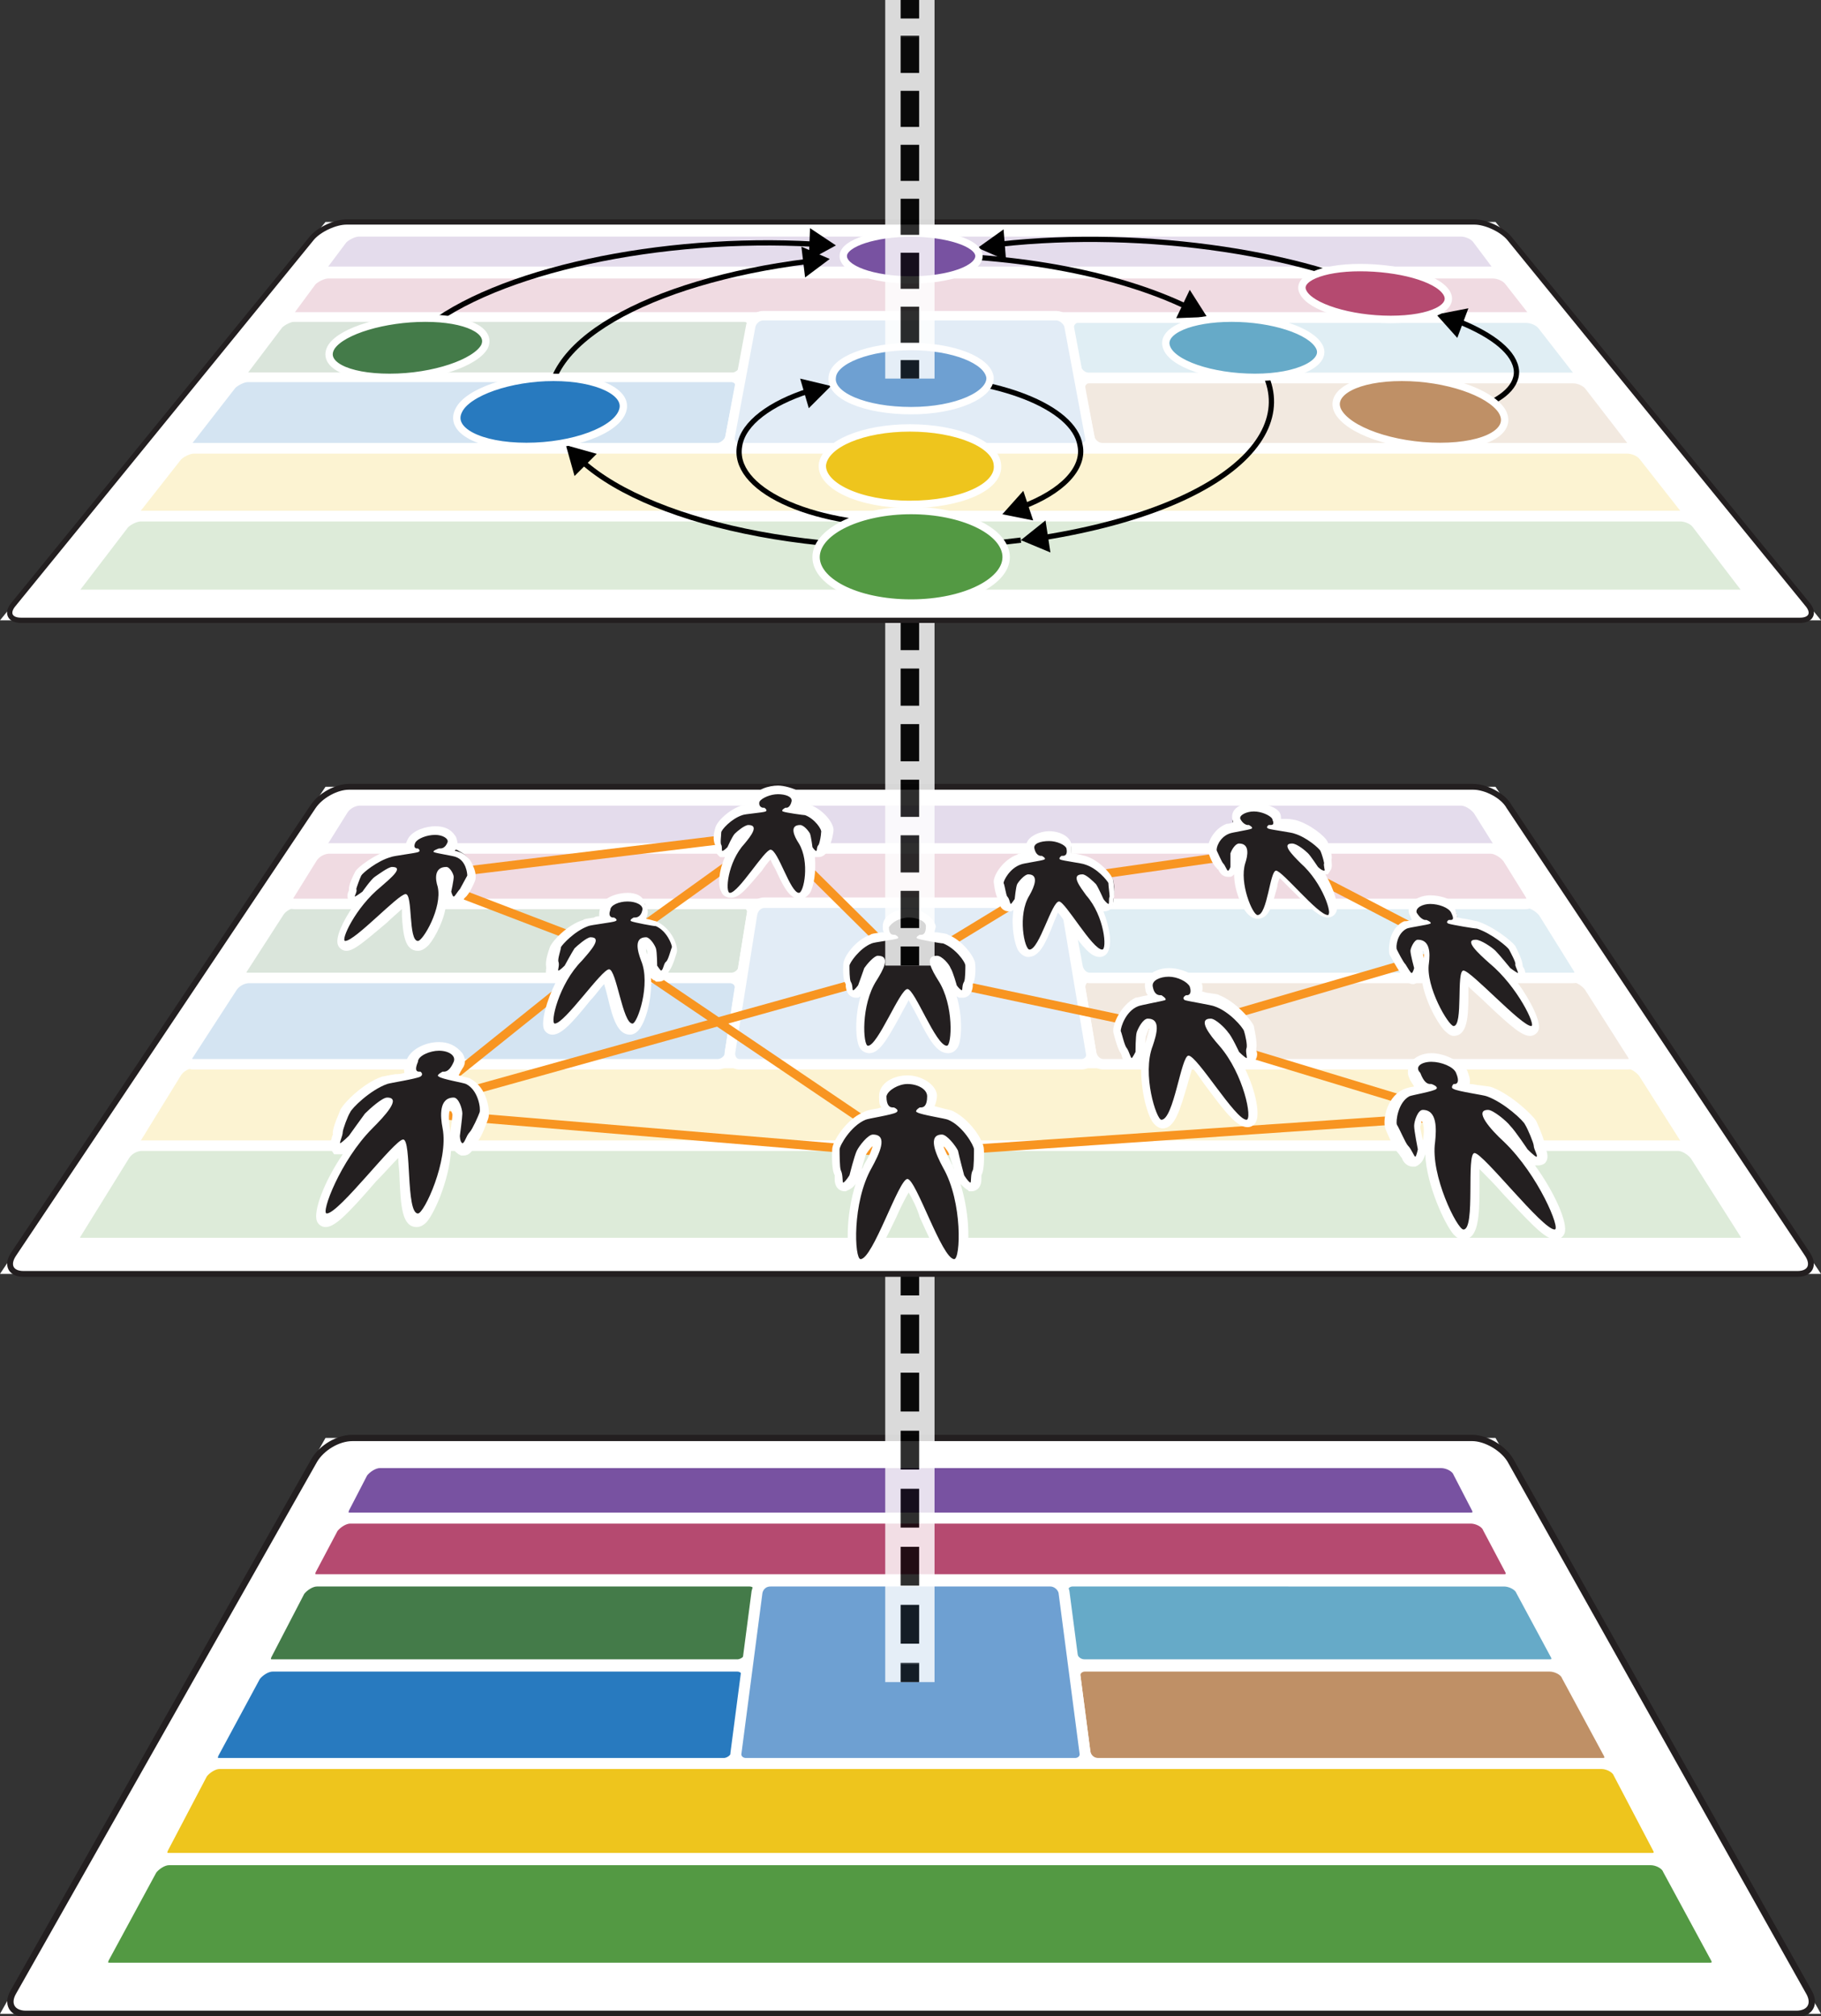 <?xml version="1.0" encoding="iso-8859-1"?>
<!-- Generator: Adobe Illustrator 23.0.2, SVG Export Plug-In . SVG Version: 6.00 Build 0)  -->
<svg version="1.1" id="Layer_1" xmlns="http://www.w3.org/2000/svg" xmlns:xlink="http://www.w3.org/1999/xlink" x="0px" y="0px"
	 viewBox="0 0 147.7 163.5" style="enable-background:new 0 0 147.7 163.5;" xml:space="preserve">
<rect x="0" y="0" width="147.7" height="163.5" fill="#333333" stroke="none"/>
<g>
	<g>
		<g>
			<polygon style="fill:#FFFFFF;" points="147.7,163.3 0,163.3 26.4,116.6 121.3,116.6 			"/>
			<path style="fill:none;stroke:#231F20;stroke-width:0.514;stroke-linejoin:round;stroke-miterlimit:10;" d="M146.7,161.5
				c0.6,1,0.1,1.8-1,1.8H2.1c-1.1,0-1.6-0.8-1-1.8l24.4-43.1c0.6-1,1.9-1.8,3.1-1.8h90.8c1.1,0,2.5,0.8,3.1,1.8L146.7,161.5z"/>
		</g>
		<g>
			<g>
				<path style="fill:#EEC51D;" d="M13.2,149.9c-0.2,0.5,0,0.8,0.5,0.8H134c0.5,0,0.7-0.4,0.5-0.8l-3.2-6.1
					c-0.2-0.5-0.9-0.8-1.4-0.8H17.8c-0.5,0-1.1,0.4-1.4,0.8L13.2,149.9z"/>
				<path style="fill:none;stroke:#FFFFFF;stroke-width:0.893;stroke-linejoin:round;stroke-miterlimit:10;" d="M13.2,149.9
					c-0.2,0.5,0,0.8,0.5,0.8H134c0.5,0,0.7-0.4,0.5-0.8l-3.2-6.1c-0.2-0.5-0.9-0.8-1.4-0.8H17.8c-0.5,0-1.1,0.4-1.4,0.8L13.2,149.9z
					"/>
			</g>
			<g>
				<path style="fill:#7852A1;" d="M27.9,122.3c-0.2,0.5,0,0.8,0.5,0.8h90.9c0.5,0,0.7-0.4,0.5-0.8l-1.5-2.9
					c-0.2-0.5-0.9-0.8-1.4-0.8H30.8c-0.5,0-1.1,0.4-1.4,0.8L27.9,122.3z"/>
				<path style="fill:none;stroke:#FFFFFF;stroke-width:0.893;stroke-linejoin:round;stroke-miterlimit:10;" d="M27.9,122.3
					c-0.2,0.5,0,0.8,0.5,0.8h90.9c0.5,0,0.7-0.4,0.5-0.8l-1.5-2.9c-0.2-0.5-0.9-0.8-1.4-0.8H30.8c-0.5,0-1.1,0.4-1.4,0.8L27.9,122.3
					z"/>
			</g>
			<g>
				<path style="fill:#447B49;" d="M21.6,134.2c-0.2,0.5,0,0.8,0.5,0.8h37.7c0.5,0,1-0.4,1.1-0.9l0.7-5c0.1-0.5-0.3-0.9-0.8-0.9
					H25.7c-0.5,0-1.1,0.4-1.4,0.8L21.6,134.2z"/>
				<path style="fill:none;stroke:#FFFFFF;stroke-width:0.893;stroke-linejoin:round;stroke-miterlimit:10;" d="M21.6,134.2
					c-0.2,0.5,0,0.8,0.5,0.8h37.7c0.5,0,1-0.4,1.1-0.9l0.7-5c0.1-0.5-0.3-0.9-0.8-0.9H25.7c-0.5,0-1.1,0.4-1.4,0.8L21.6,134.2z"/>
			</g>
			<g>
				<path style="fill:#287ABF;" d="M17.3,142.2c-0.2,0.5,0,0.8,0.5,0.8h40.9c0.5,0,1-0.4,1.1-0.9l0.8-6.1c0.1-0.5-0.3-0.9-0.8-0.9
					H22.1c-0.5,0-1.1,0.4-1.4,0.8L17.3,142.2z"/>
				<path style="fill:none;stroke:#FFFFFF;stroke-width:0.893;stroke-linejoin:round;stroke-miterlimit:10;" d="M17.3,142.2
					c-0.2,0.5,0,0.8,0.5,0.8h40.9c0.5,0,1-0.4,1.1-0.9l0.8-6.1c0.1-0.5-0.3-0.9-0.8-0.9H22.1c-0.5,0-1.1,0.4-1.4,0.8L17.3,142.2z"/>
			</g>
			<g>
				<path style="fill:#539943;" d="M8.4,158.8c-0.2,0.5,0,0.8,0.5,0.8h129.8c0.5,0,0.7-0.4,0.5-0.8l-3.9-7.2
					c-0.2-0.5-0.9-0.8-1.4-0.8H13.7c-0.5,0-1.1,0.4-1.4,0.8L8.4,158.8z"/>
				<path style="fill:none;stroke:#FFFFFF;stroke-width:0.893;stroke-linejoin:round;stroke-miterlimit:10;" d="M8.4,158.8
					c-0.2,0.5,0,0.8,0.5,0.8h129.8c0.5,0,0.7-0.4,0.5-0.8l-3.9-7.2c-0.2-0.5-0.9-0.8-1.4-0.8H13.7c-0.5,0-1.1,0.4-1.4,0.8L8.4,158.8
					z"/>
			</g>
			<g>
				<path style="fill:#BF9066;" d="M88,142.1c0.1,0.5,0.5,0.9,1.1,0.9h40.9c0.5,0,0.7-0.4,0.5-0.8l-3.4-6.3
					c-0.2-0.5-0.9-0.8-1.4-0.8H88c-0.5,0-0.9,0.4-0.8,0.9L88,142.1z"/>
				<path style="fill:none;stroke:#FFFFFF;stroke-width:0.893;stroke-linejoin:round;stroke-miterlimit:10;" d="M88,142.1
					c0.1,0.5,0.5,0.9,1.1,0.9h40.9c0.5,0,0.7-0.4,0.5-0.8l-3.4-6.3c-0.2-0.5-0.9-0.8-1.4-0.8H88c-0.5,0-0.9,0.4-0.8,0.9L88,142.1z"
					/>
			</g>
			<g>
				<path style="fill:#66AAC8;" d="M86.9,134.1c0.1,0.5,0.5,0.9,1.1,0.9h37.7c0.5,0,0.7-0.4,0.5-0.8l-2.8-5.2
					c-0.2-0.5-0.9-0.8-1.4-0.8H87c-0.5,0-0.9,0.4-0.8,0.9L86.9,134.1z"/>
				<path style="fill:none;stroke:#FFFFFF;stroke-width:0.893;stroke-linejoin:round;stroke-miterlimit:10;" d="M86.9,134.1
					c0.1,0.5,0.5,0.9,1.1,0.9h37.7c0.5,0,0.7-0.4,0.5-0.8l-2.8-5.2c-0.2-0.5-0.9-0.8-1.4-0.8H87c-0.5,0-0.9,0.4-0.8,0.9L86.9,134.1z
					"/>
			</g>
			<g>
				<path style="fill:#B54A70;" d="M25.2,127.3c-0.2,0.5,0,0.8,0.5,0.8H122c0.5,0,0.7-0.4,0.5-0.8l-1.8-3.4
					c-0.2-0.5-0.9-0.8-1.4-0.8H28.4c-0.5,0-1.1,0.4-1.4,0.8L25.2,127.3z"/>
				<path style="fill:none;stroke:#FFFFFF;stroke-width:0.893;stroke-linejoin:round;stroke-miterlimit:10;" d="M25.2,127.3
					c-0.2,0.5,0,0.8,0.5,0.8H122c0.5,0,0.7-0.4,0.5-0.8l-1.8-3.4c-0.2-0.5-0.9-0.8-1.4-0.8H28.4c-0.5,0-1.1,0.4-1.4,0.8L25.2,127.3z
					"/>
			</g>
			<g>
				<path style="fill:#6EA0D2;" d="M88,142.1c0.1,0.5-0.3,0.9-0.8,0.9H60.5c-0.5,0-0.9-0.4-0.8-0.9l1.7-13c0.1-0.5,0.5-0.9,1.1-0.9
					h22.7c0.5,0,1,0.4,1.1,0.9L88,142.1z"/>
				<path style="fill:none;stroke:#FFFFFF;stroke-width:0.893;stroke-linejoin:round;stroke-miterlimit:10;" d="M88,142.1
					c0.1,0.5-0.3,0.9-0.8,0.9H60.5c-0.5,0-0.9-0.4-0.8-0.9l1.7-13c0.1-0.5,0.5-0.9,1.1-0.9h22.7c0.5,0,1,0.4,1.1,0.9L88,142.1z"/>
			</g>
		</g>
	</g>
	<g style="opacity:0.82;">
		<line style="fill:none;stroke:#FFFFFF;stroke-width:4;stroke-miterlimit:10;" x1="73.8" y1="94.1" x2="73.8" y2="136.4"/>
		<g>
			<line style="fill:none;stroke:#000000;stroke-width:1.5;stroke-miterlimit:10;" x1="73.8" y1="94.1" x2="73.8" y2="95.6"/>
			
				<line style="fill:none;stroke:#000000;stroke-width:1.5;stroke-miterlimit:10;stroke-dasharray:1.045929e-02,0;" x1="73.8" y1="97.2" x2="73.8" y2="97.2"/>
			
				<line style="fill:none;stroke:#000000;stroke-width:1.5;stroke-miterlimit:10;stroke-dasharray:3.138,1.558,1.045929e-02,0;" x1="73.8" y1="97.2" x2="73.8" y2="134.9"/>
			<line style="fill:none;stroke:#000000;stroke-width:1.5;stroke-miterlimit:10;" x1="73.8" y1="134.9" x2="73.8" y2="136.4"/>
		</g>
	</g>
	<g>
		<g>
			<g>
				<polygon style="fill:#FFFFFF;" points="147.7,103.3 0,103.3 26.4,63.8 121.3,63.8 				"/>
				<path style="fill:none;stroke:#231F20;stroke-width:0.472;stroke-linejoin:round;stroke-miterlimit:10;" d="M146.6,101.7
					c0.6,0.9,0.2,1.6-0.8,1.6H1.9c-1,0-1.4-0.7-0.8-1.6l24.3-36.3c0.6-0.9,1.9-1.6,2.9-1.6h91.2c1,0,2.4,0.7,2.9,1.6L146.6,101.7z"
					/>
			</g>
			<g style="opacity:0.2;">
				<g>
					<path style="fill:#EEC51D;" d="M11.1,92.2C10.8,92.6,11,93,11.5,93h124.7c0.5,0,0.7-0.3,0.4-0.8l-3.3-5.2
						c-0.3-0.4-0.9-0.8-1.4-0.8H15.7c-0.5,0-1.1,0.3-1.4,0.8L11.1,92.2z"/>
					<path style="fill:none;stroke:#FFFFFF;stroke-width:0.85;stroke-linejoin:round;stroke-miterlimit:10;" d="M11.1,92.2
						C10.8,92.6,11,93,11.5,93h124.7c0.5,0,0.7-0.3,0.4-0.8l-3.3-5.2c-0.3-0.4-0.9-0.8-1.4-0.8H15.7c-0.5,0-1.1,0.3-1.4,0.8
						L11.1,92.2z"/>
				</g>
				<g>
					<path style="fill:#7852A1;" d="M26.3,68.1c-0.3,0.4-0.1,0.8,0.4,0.8H121c0.5,0,0.7-0.3,0.4-0.8l-1.5-2.4
						c-0.3-0.4-0.9-0.8-1.4-0.8H29.2c-0.5,0-1.1,0.3-1.4,0.8L26.3,68.1z"/>
					<path style="fill:none;stroke:#FFFFFF;stroke-width:0.85;stroke-linejoin:round;stroke-miterlimit:10;" d="M26.3,68.1
						c-0.3,0.4-0.1,0.8,0.4,0.8H121c0.5,0,0.7-0.3,0.4-0.8l-1.5-2.4c-0.3-0.4-0.9-0.8-1.4-0.8H29.2c-0.5,0-1.1,0.3-1.4,0.8
						L26.3,68.1z"/>
				</g>
				<g>
					<path style="fill:#447B49;" d="M19.7,78.5c-0.3,0.4-0.1,0.8,0.4,0.8h39.2c0.5,0,1-0.4,1-0.9l0.7-4.3c0.1-0.5-0.3-0.9-0.8-0.9
						H24c-0.5,0-1.1,0.3-1.4,0.8L19.7,78.5z"/>
					<path style="fill:none;stroke:#FFFFFF;stroke-width:0.85;stroke-linejoin:round;stroke-miterlimit:10;" d="M19.7,78.5
						c-0.3,0.4-0.1,0.8,0.4,0.8h39.2c0.5,0,1-0.4,1-0.9l0.7-4.3c0.1-0.5-0.3-0.9-0.8-0.9H24c-0.5,0-1.1,0.3-1.4,0.8L19.7,78.5z"/>
				</g>
				<g>
					<path style="fill:#287ABF;" d="M15.3,85.5c-0.3,0.4-0.1,0.8,0.4,0.8h42.5c0.5,0,1-0.4,1-0.9l0.8-5.2c0.1-0.5-0.3-0.9-0.8-0.9
						H20.2c-0.5,0-1.1,0.3-1.4,0.8L15.3,85.5z"/>
					<path style="fill:none;stroke:#FFFFFF;stroke-width:0.85;stroke-linejoin:round;stroke-miterlimit:10;" d="M15.3,85.5
						c-0.3,0.4-0.1,0.8,0.4,0.8h42.5c0.5,0,1-0.4,1-0.9l0.8-5.2c0.1-0.5-0.3-0.9-0.8-0.9H20.2c-0.5,0-1.1,0.3-1.4,0.8L15.3,85.5z"/>
				</g>
				<g>
					<path style="fill:#539943;" d="M6.2,100c-0.3,0.4-0.1,0.8,0.4,0.8h134.5c0.5,0,0.7-0.3,0.4-0.8l-4-6.3
						c-0.3-0.4-0.9-0.8-1.4-0.8H11.5c-0.5,0-1.1,0.3-1.4,0.8L6.2,100z"/>
					<path style="fill:none;stroke:#FFFFFF;stroke-width:0.85;stroke-linejoin:round;stroke-miterlimit:10;" d="M6.2,100
						c-0.3,0.4-0.1,0.8,0.4,0.8h134.5c0.5,0,0.7-0.3,0.4-0.8l-4-6.3c-0.3-0.4-0.9-0.8-1.4-0.8H11.5c-0.5,0-1.1,0.3-1.4,0.8L6.2,100z
						"/>
				</g>
				<g>
					<path style="fill:#BF9066;" d="M88.5,85.4c0.1,0.5,0.5,0.9,1,0.9h42.5c0.5,0,0.7-0.3,0.4-0.8l-3.5-5.5
						c-0.3-0.4-0.9-0.8-1.4-0.8H88.4c-0.5,0-0.8,0.4-0.8,0.9L88.5,85.4z"/>
					<path style="fill:none;stroke:#FFFFFF;stroke-width:0.85;stroke-linejoin:round;stroke-miterlimit:10;" d="M88.5,85.4
						c0.1,0.5,0.5,0.9,1,0.9h42.5c0.5,0,0.7-0.3,0.4-0.8l-3.5-5.5c-0.3-0.4-0.9-0.8-1.4-0.8H88.4c-0.5,0-0.8,0.4-0.8,0.9L88.5,85.4z
						"/>
				</g>
				<g>
					<path style="fill:#66AAC8;" d="M87.4,78.4c0.1,0.5,0.5,0.9,1,0.9h39.2c0.5,0,0.7-0.3,0.4-0.8l-2.8-4.5
						c-0.3-0.4-0.9-0.8-1.4-0.8H87.4c-0.5,0-0.8,0.4-0.8,0.9L87.4,78.4z"/>
					<path style="fill:none;stroke:#FFFFFF;stroke-width:0.85;stroke-linejoin:round;stroke-miterlimit:10;" d="M87.4,78.4
						c0.1,0.5,0.5,0.9,1,0.9h39.2c0.5,0,0.7-0.3,0.4-0.8l-2.8-4.5c-0.3-0.4-0.9-0.8-1.4-0.8H87.4c-0.5,0-0.8,0.4-0.8,0.9L87.4,78.4z
						"/>
				</g>
				<g>
					<path style="fill:#B54A70;" d="M23.5,72.5c-0.3,0.4-0.1,0.8,0.4,0.8h99.8c0.5,0,0.7-0.3,0.4-0.8l-1.8-2.9
						c-0.3-0.4-0.9-0.8-1.4-0.8H26.7c-0.5,0-1.1,0.3-1.4,0.8L23.5,72.5z"/>
					<path style="fill:none;stroke:#FFFFFF;stroke-width:0.85;stroke-linejoin:round;stroke-miterlimit:10;" d="M23.5,72.5
						c-0.3,0.4-0.1,0.8,0.4,0.8h99.8c0.5,0,0.7-0.3,0.4-0.8l-1.8-2.9c-0.3-0.4-0.9-0.8-1.4-0.8H26.7c-0.5,0-1.1,0.3-1.4,0.8
						L23.5,72.5z"/>
				</g>
				<g>
					<path style="fill:#6EA0D2;" d="M88.5,85.4c0.1,0.5-0.3,0.9-0.8,0.9H60c-0.5,0-0.8-0.4-0.8-0.9L61,74.1c0.1-0.5,0.5-0.9,1-0.9
						h23.6c0.5,0,1,0.4,1,0.9L88.5,85.4z"/>
					<path style="fill:none;stroke:#FFFFFF;stroke-width:0.85;stroke-linejoin:round;stroke-miterlimit:10;" d="M88.5,85.4
						c0.1,0.5-0.3,0.9-0.8,0.9H60c-0.5,0-0.8-0.4-0.8-0.9L61,74.1c0.1-0.5,0.5-0.9,1-0.9h23.6c0.5,0,1,0.4,1,0.9L88.5,85.4z"/>
				</g>
			</g>
		</g>
		<g>
			<polyline style="fill:none;stroke:#F89521;stroke-width:0.709;stroke-linejoin:round;stroke-miterlimit:10;" points="33.3,90.2 
				74.1,93.6 50,77.3 33.8,71.1 62.6,67.6 73.6,78.5 85.1,71.5 102.6,69 118,77 95.4,83.6 118.1,90.5 74.1,93.5 			"/>
			<polyline style="fill:none;stroke:#F89521;stroke-width:0.709;stroke-linejoin:round;stroke-miterlimit:10;" points="62.6,67.6 
				49.8,76.8 33.7,89.7 72.8,78.8 95.4,83.6 			"/>
		</g>
		<g>
			<g>
				<path style="fill:#231F20;" d="M33.8,76.6c-0.7,0-0.8-1.1-0.9-2.5c0-0.4-0.1-1-0.1-1.3c-0.3,0.2-1.1,1-1.7,1.5
					c-1.7,1.5-2.5,2.2-3,2.2h-0.3l-0.1-0.3c-0.2-0.6,1.2-3.2,3.1-4.7c0.6-0.5,0.9-0.8,1.1-1c-0.3,0.1-0.8,0.5-1.1,0.7
					c-0.2,0.2-0.8,0.9-1,1.1c-0.2,0.2-0.5,0.4-0.7,0.5l0,0l-0.3,0l-0.1-0.2c-0.1-0.2,0-0.4,0-0.5c0-0.1,0.1-0.2,0.1-0.2
					c-0.1-0.3,0.5-1.2,0.5-1.3c0.2-0.3,1.4-1.3,2.6-1.7c0.1,0,0.4-0.1,0.8-0.1c0.2,0,0.5-0.1,0.8-0.1c-0.1-0.3,0.1-0.6,0.1-0.7
					c0.3-0.5,1.2-0.8,1.9-0.8c0.5,0,1,0.1,1.2,0.5c0.1,0.2,0.1,0.4,0,0.6c-0.1,0.2-0.2,0.4-0.4,0.5c0.1,0,0.1,0,0.2,0
					c0.5,0.1,0.6,0.1,0.7,0.2c0.4,0.2,0.8,0.5,1,1c0.1,0.3,0.2,0.7,0.1,0.9c0,0-0.5,0.9-0.7,1.2c-0.1,0.1-0.1,0.2-0.2,0.3
					C37.1,72.8,37,73,36.7,73h-0.1l-0.1,0c-0.3-0.1-0.4-0.4-0.4-0.6l0-0.1l0-0.1c0.1-0.4,0.2-1,0.2-1.1c0-0.1-0.1-0.4-0.2-0.5
					c-0.2,0-0.3,0.1-0.3,0.1c-0.1,0.2-0.2,0.6,0,1.1c0.3,1.5-0.7,3.6-1.3,4.4C34.1,76.5,34,76.6,33.8,76.6z"/>
				<path style="fill:#FFFFFF;" d="M35.3,67.7c0.6,0,1.1,0.3,1,0.6c-0.2,0.5-0.5,0.5-0.6,0.5c-0.1,0-0.1,0-0.1,0S35,69,35.2,69.1
					c0.2,0.1,1.6,0.3,1.8,0.4c0.8,0.3,0.9,1.3,0.9,1.5c-0.1,0.2-0.5,0.9-0.6,1.1c-0.2,0.2-0.4,0.6-0.5,0.6c0,0,0,0,0,0
					c-0.1,0-0.2-0.4-0.2-0.4s0.2-0.9,0.2-1.2c0-0.2-0.3-0.8-0.6-0.8c0,0,0,0,0,0c-1,0-0.9,1-0.7,1.6c0.4,1.7-1.2,4.4-1.6,4.4
					c-0.8,0-0.4-3.8-1-3.8c-0.6,0-4.1,3.8-4.9,3.8c-0.4,0,0.8-2.7,2.9-4.4c0.8-0.7,1.9-1.6,0.9-1.6c0,0,0,0,0,0
					c-0.3,0-1.1,0.6-1.4,0.8c-0.3,0.2-1,1.2-1,1.2s-0.4,0.3-0.6,0.4c0,0,0,0,0,0c-0.1,0,0.2-0.4,0.1-0.6c0-0.1,0.3-0.9,0.4-1.1
					c0.1-0.2,1.3-1.2,2.4-1.5c0.2-0.1,1.9-0.3,2.2-0.4c0.3-0.1,0-0.3,0-0.3s0,0-0.1,0c-0.1,0-0.3-0.1-0.1-0.5
					C33.9,68,34.6,67.7,35.3,67.7 M35.3,67c-0.7,0-1.8,0.3-2.2,1c-0.1,0.2-0.2,0.4-0.2,0.6c-0.2,0-0.3,0-0.4,0.1
					c-0.6,0.1-0.8,0.1-0.9,0.2c-1.2,0.4-2.6,1.4-2.8,1.8c-0.2,0.4-0.5,1-0.5,1.4c0,0,0,0.1,0,0.1c-0.1,0.2-0.2,0.5,0,0.9l0.2,0.3
					l0.2,0c-0.9,1.3-1.5,2.6-1.3,3.2c0.1,0.3,0.4,0.5,0.7,0.5c0.6,0,1.4-0.7,3.3-2.3c0.4-0.4,0.9-0.8,1.2-1.1c0,0.2,0,0.4,0,0.6
					c0.1,1.4,0.2,2.8,1.3,2.8c0.4,0,0.7-0.3,0.9-0.5c0.5-0.6,1.3-2.1,1.4-3.4c0.1,0.1,0.2,0.2,0.3,0.2l0.1,0.1l0.2,0
					c0.5,0,0.7-0.4,0.8-0.5c0-0.1,0.1-0.2,0.1-0.2c0.4-0.3,0.8-1.3,0.8-1.3c0.2-0.4,0-1-0.1-1.2c-0.2-0.6-0.6-1-1.1-1.2
					c-0.1,0-0.2-0.1-0.4-0.1c0,0,0-0.1,0.1-0.1c0.2-0.3,0.1-0.7,0-1C36.6,67.2,36,67,35.3,67L35.3,67z"/>
			</g>
			<g>
				<path style="fill:#231F20;" d="M51.2,83.4c-0.7,0-1-1.1-1.5-2.8c-0.1-0.5-0.3-1.3-0.5-1.6c-0.3,0.2-1,1.1-1.5,1.8
					c-1.5,1.8-2.3,2.6-2.8,2.6c-0.2,0-0.3-0.1-0.4-0.3c-0.3-0.7,0.6-3.6,2.3-5.4c0.8-0.8,1-1.2,1-1.3c0,0-0.1,0-0.1,0
					c-0.2,0-0.8,0.5-1.1,0.8c-0.2,0.2-0.6,1-0.8,1.3c-0.2,0.2-0.5,0.5-0.7,0.6l-0.1,0l-0.1,0h-0.2L44.7,79c-0.1-0.2-0.1-0.3-0.1-0.5
					c0-0.1,0-0.2,0-0.3c-0.1-0.3,0.2-1.4,0.2-1.4c0.1-0.4,1.3-1.5,2.5-1.9c0.1,0,0.3-0.1,0.9-0.2c0.2,0,0.5-0.1,0.8-0.1
					c-0.1-0.2-0.2-0.5,0-0.8c0.2-0.6,1.1-1,1.9-1c0.6,0,1.1,0.2,1.4,0.5c0.1,0.2,0.2,0.4,0.1,0.6c-0.1,0.3-0.2,0.6-0.4,0.7
					c0.2,0,0.3,0.1,0.4,0.1c0.5,0.1,0.7,0.1,0.8,0.2c1,0.4,1.6,1.7,1.5,2.1c0,0-0.3,1.1-0.5,1.4c-0.1,0.1-0.1,0.2-0.2,0.3
					c-0.1,0.2-0.2,0.5-0.5,0.5h-0.1l-0.1,0c-0.2-0.1-0.4-0.4-0.5-0.6l0-0.1v-0.1c0-0.4,0-1.1,0-1.3c0-0.2-0.3-0.6-0.5-0.7
					c-0.1,0-0.2,0-0.3,0.1c0,0.1-0.2,0.4,0.2,1.3c0.7,1.8-0.1,4.5-0.6,5.2C51.7,83.2,51.5,83.4,51.2,83.4z"/>
				<path style="fill:#FFFFFF;" d="M50.9,73.1c0.7,0,1.3,0.3,1.2,0.7c-0.1,0.5-0.4,0.6-0.6,0.6c-0.1,0-0.1,0-0.1,0s-0.4,0.2-0.2,0.3
					c0.2,0.1,1.8,0.4,2,0.4c0.9,0.4,1.3,1.5,1.3,1.7c-0.1,0.2-0.3,1.1-0.5,1.2c-0.2,0.2-0.2,0.7-0.4,0.7c0,0,0,0,0,0
					c-0.1-0.1-0.3-0.4-0.3-0.4s0-1.1-0.1-1.4c-0.1-0.3-0.5-0.9-0.8-0.9c0,0,0,0,0,0c-1,0-0.7,1.1-0.4,1.9c0.8,1.9-0.3,5.1-0.7,5.1
					c-0.8,0-1.3-4.4-1.9-4.4c-0.6,0-3.6,4.4-4.4,4.4c-0.4,0,0.3-3.2,2.2-5.1c0.7-0.8,1.7-1.9,0.7-1.9c0,0,0,0,0,0
					c-0.3,0-1.1,0.7-1.3,0.9c-0.2,0.3-0.8,1.4-0.8,1.4s-0.4,0.4-0.5,0.4c0,0,0,0,0,0c-0.1,0,0.1-0.4,0-0.7c-0.1-0.2,0.2-1,0.2-1.2
					c0.1-0.2,1.1-1.3,2.2-1.7c0.2-0.1,2-0.3,2.2-0.4c0.3-0.1-0.1-0.3-0.1-0.3s0,0-0.1,0c-0.1,0-0.4-0.1-0.2-0.6
					C49.5,73.4,50.2,73.1,50.9,73.1 M50.9,72.4c-0.7,0-2,0.3-2.2,1.2c-0.1,0.2-0.1,0.5-0.1,0.7c-0.1,0-0.3,0-0.4,0.1
					c-0.6,0.1-0.8,0.1-0.9,0.2c-1.3,0.4-2.5,1.7-2.7,2.2c-0.1,0.3-0.4,1.1-0.3,1.6c0,0,0,0.1,0,0.1c0,0.2-0.1,0.5,0.1,0.8l0.2,0.3
					l0.4,0c0,0,0.1,0,0.1,0c-0.8,1.6-1.2,3.2-1,3.8c0.1,0.3,0.4,0.5,0.7,0.5c0.7,0,1.5-0.8,3.1-2.8c0.4-0.4,0.8-1,1.1-1.3
					c0.1,0.3,0.2,0.7,0.3,1.1c0.4,1.7,0.8,3,1.8,3c0.3,0,0.6-0.2,0.8-0.5c0.5-0.7,1-2.4,0.9-4.1c0.1,0.1,0.2,0.2,0.3,0.2l0.1,0.1
					l0.2,0c0.6,0,0.7-0.5,0.8-0.7c0-0.1,0.1-0.2,0.1-0.2c0.3-0.4,0.6-1.5,0.6-1.5c0.1-0.6-0.5-2-1.7-2.5c-0.1,0-0.3-0.1-0.8-0.2
					c0-0.1,0.1-0.2,0.1-0.3c0.1-0.3,0-0.7-0.2-0.9C52.2,72.6,51.5,72.4,50.9,72.4L50.9,72.4z M52.5,77.4c-0.1-0.2-0.1-0.4-0.1-0.5
					c0,0.1,0.1,0.2,0.1,0.2C52.5,77.2,52.5,77.3,52.5,77.4L52.5,77.4z"/>
			</g>
			<g>
				<path style="fill:#231F20;" d="M76.9,85.1c-0.6,0-1.2-1.1-2.2-2.8c-0.3-0.6-0.8-1.5-1-1.8c-0.2,0.3-0.7,1.1-1,1.8
					c-0.9,1.7-1.5,2.8-2.2,2.8c-0.1,0-0.3,0-0.4-0.3c-0.4-0.7-0.4-3.6,0.9-5.5c0.7-1.1,0.6-1.4,0.6-1.4c0,0-0.1,0-0.2,0
					c-0.2,0-0.6,0.5-0.8,0.8c-0.1,0.2-0.3,0.9-0.4,1.3l0,0.1l0,0c-0.1,0.2-0.4,0.5-0.6,0.6l-0.1,0l-0.1,0c-0.4,0-0.4-0.4-0.4-0.6
					c0-0.1,0-0.2-0.1-0.3c-0.2-0.3-0.2-1.5-0.2-1.5c0-0.4,0.9-1.7,2-2.1c0.1,0,0.3-0.1,0.9-0.2c0.2,0,0.4-0.1,0.6-0.1
					c-0.2-0.2-0.2-0.4-0.2-0.8c0-0.7,0.9-1.1,1.7-1.1c0.8,0,1.7,0.4,1.7,1.1c0,0.4-0.1,0.6-0.2,0.8c0.2,0,0.4,0.1,0.6,0.1
					c0.5,0.1,0.8,0.1,0.9,0.2c1.1,0.4,2,1.7,2,2.1c0,0,0,1.2-0.2,1.5c0,0.1,0,0.2,0,0.3c0,0.2,0,0.6-0.4,0.6h-0.1l-0.1,0
					c-0.2-0.1-0.5-0.4-0.6-0.6l0,0l0-0.1c-0.1-0.4-0.3-1.2-0.4-1.3c-0.1-0.3-0.6-0.7-0.8-0.8c-0.2,0-0.2,0-0.2,0
					c0,0-0.1,0.3,0.6,1.4c1.3,1.9,1.2,4.9,0.9,5.5C77.2,85.1,77,85.1,76.9,85.1z"/>
				<path style="fill:#FFFFFF;" d="M73.7,74.4c0.7,0,1.4,0.3,1.4,0.7c0,0.6-0.2,0.7-0.4,0.7c-0.1,0-0.1,0-0.1,0s-0.4,0.2-0.2,0.3
					c0.2,0.1,1.9,0.4,2.1,0.4c1,0.4,1.8,1.5,1.8,1.8c0,0.2,0,1.1-0.1,1.3c-0.2,0.3-0.1,0.7-0.2,0.7c0,0,0,0,0,0
					c-0.2-0.1-0.4-0.4-0.4-0.4s-0.3-1.1-0.5-1.4c-0.1-0.3-0.7-1-1.1-1c0,0,0,0,0,0c-1.1,0-0.4,1.2,0.1,2c1.3,2,1.1,5.3,0.7,5.3
					c-0.9,0-2.6-4.6-3.2-4.6c-0.6,0-2.4,4.6-3.2,4.6c-0.4,0-0.6-3.3,0.7-5.3c0.5-0.8,1.2-2,0.1-2c0,0,0,0,0,0c-0.3,0-0.9,0.7-1.1,1
					c-0.1,0.3-0.5,1.4-0.5,1.4s-0.3,0.4-0.4,0.4c0,0,0,0,0,0c-0.1,0,0-0.4-0.2-0.7c-0.1-0.2-0.1-1-0.1-1.3c0-0.2,0.8-1.4,1.8-1.8
					c0.2-0.1,1.9-0.3,2.1-0.4c0.2-0.1-0.2-0.3-0.2-0.3s0,0-0.1,0c-0.2,0-0.4-0.1-0.4-0.6C72.3,74.8,73,74.4,73.7,74.4 M73.7,73.7
					c-1,0-2.1,0.5-2.1,1.4c0,0.2,0,0.4,0.1,0.5c-0.1,0-0.1,0-0.2,0c-0.6,0.1-0.8,0.1-0.9,0.2c-1.2,0.4-2.2,1.8-2.2,2.4
					c0,0.1-0.1,1.2,0.2,1.6c0,0,0,0.1,0,0.2c0.1,0.8,0.6,0.9,0.8,0.9h0.1l0.1,0c0.1,0,0.1-0.1,0.2-0.1c-0.5,1.7-0.4,3.5-0.1,4.1
					c0.2,0.4,0.6,0.5,0.8,0.5c0.8,0,1.4-1,2.5-3c0.2-0.4,0.5-0.9,0.7-1.3c0.2,0.4,0.5,0.9,0.7,1.3c1,2,1.6,3,2.5,3
					c0.1,0,0.5,0,0.8-0.5c0.3-0.6,0.4-2.4-0.1-4.1c0.1,0,0.1,0.1,0.2,0.1l0.1,0l0.2,0c0.2,0,0.7-0.1,0.8-0.9c0,0,0-0.1,0-0.2
					c0.3-0.5,0.2-1.6,0.2-1.6c0-0.6-1.1-2-2.2-2.4c-0.1-0.1-0.3-0.1-0.9-0.2c0,0-0.1,0-0.2,0c0-0.2,0.1-0.3,0.1-0.5
					C75.7,74.3,74.7,73.7,73.7,73.7L73.7,73.7z"/>
			</g>
			<g>
				<path style="fill:#231F20;" d="M77.4,102.6c-0.7,0-1.3-1.2-2.5-3.9c-0.4-0.9-1-2.2-1.3-2.5c-0.3,0.4-0.9,1.6-1.3,2.5
					c-1.2,2.7-1.8,3.9-2.5,3.9c-0.1,0-0.3,0-0.4-0.3c-0.5-0.8-0.5-5,1-7.7c0.9-1.6,0.8-2,0.7-2.1s-0.2-0.1-0.3-0.1
					c-0.2,0-0.8,0.7-1,1.1c-0.1,0.3-0.4,1.5-0.5,1.9l0,0l0,0c-0.1,0.2-0.4,0.6-0.7,0.8l-0.1,0l-0.1,0c-0.4,0-0.4-0.4-0.4-0.7
					c0-0.2,0-0.4-0.1-0.5c-0.2-0.4-0.1-1.9-0.1-1.9c0-0.4,1-2.2,2.3-2.7c0.1-0.1,0.4-0.1,1-0.2c0.3-0.1,0.7-0.1,1-0.2
					C72.1,90,72,90,72,89.9c-0.2-0.2-0.3-0.5-0.3-1c0-0.8,1-1.3,2-1.3c0.9,0,2,0.5,2,1.3c0,0.5-0.1,0.8-0.3,1c0,0-0.1,0.1-0.2,0.1
					c0.3,0.1,0.7,0.2,1,0.2c0.6,0.1,0.9,0.2,1,0.2c1.3,0.6,2.3,2.3,2.3,2.7c0,0,0.1,1.5-0.2,1.9c-0.1,0.1-0.1,0.3-0.1,0.5
					c0,0.2,0,0.7-0.4,0.7h-0.1l-0.1,0c-0.3-0.1-0.5-0.5-0.7-0.8l0,0l0-0.1c-0.1-0.4-0.4-1.6-0.5-1.9c-0.2-0.4-0.8-1.1-1-1.1
					c-0.1,0-0.2,0-0.3,0.1c0,0.1-0.2,0.5,0.7,2.1c1.5,2.6,1.5,6.8,1,7.7C77.7,102.5,77.5,102.6,77.4,102.6z"/>
				<path style="fill:#FFFFFF;" d="M73.6,87.9c0.8,0,1.6,0.4,1.6,1c0,0.8-0.3,0.9-0.5,0.9c-0.1,0-0.1,0-0.1,0s-0.5,0.3-0.2,0.4
					c0.3,0.2,2.3,0.5,2.5,0.6c1.2,0.5,2.1,2.1,2.1,2.4c0,0.3,0,1.5-0.1,1.7c-0.2,0.3-0.1,1-0.2,1c0,0,0,0,0,0
					c-0.2-0.1-0.5-0.6-0.5-0.6s-0.4-1.5-0.5-2c-0.2-0.4-0.9-1.3-1.3-1.3c0,0,0,0,0,0c-1.2,0-0.5,1.6,0.1,2.7
					c1.6,2.8,1.4,7.4,0.9,7.4c-1,0-3.1-6.5-3.8-6.5c-0.7,0-2.8,6.5-3.8,6.5c-0.5,0-0.7-4.6,0.9-7.4c0.6-1.1,1.4-2.7,0.1-2.7
					c0,0,0,0,0,0c-0.4,0-1.1,0.9-1.3,1.3c-0.2,0.4-0.6,2-0.6,2s-0.3,0.5-0.5,0.6c0,0,0,0,0,0c-0.1,0,0-0.6-0.2-1
					c-0.1-0.2-0.1-1.4-0.1-1.7c0-0.3,0.9-1.9,2.1-2.4c0.2-0.1,2.2-0.4,2.5-0.6c0.3-0.2-0.2-0.4-0.2-0.4s-0.1,0-0.1,0
					c-0.2,0-0.5-0.1-0.5-0.9C72,88.4,72.9,87.9,73.6,87.9 M73.6,87.2c-1.1,0-2.3,0.6-2.3,1.7c0,0.4,0,0.7,0.2,0.9
					c-0.1,0-0.3,0.1-0.4,0.1c-0.7,0.1-0.9,0.2-1.1,0.3c-1.4,0.6-2.5,2.4-2.5,3c0,0-0.1,1.6,0.2,2.1c0,0.1,0,0.2,0,0.3
					c0,0.8,0.5,1,0.8,1h0.1l0.2-0.1c0.2-0.1,0.4-0.2,0.6-0.5c-0.8,2.5-0.8,5.5-0.3,6.3c0.2,0.4,0.6,0.5,0.7,0.5
					c0.9,0,1.5-1.2,2.9-4.1c0.3-0.7,0.7-1.5,1-2c0.3,0.5,0.7,1.3,0.9,2c1.3,2.9,1.9,4.1,2.9,4.1c0.1,0,0.5,0,0.7-0.5
					c0.5-0.8,0.5-3.8-0.3-6.3c0.2,0.2,0.4,0.4,0.6,0.5l0.1,0.1l0.2,0c0.3,0,0.8-0.2,0.8-1c0-0.1,0-0.3,0-0.3
					c0.3-0.5,0.2-2.1,0.2-2.1c0-0.7-1.1-2.4-2.5-3.1c-0.2-0.1-0.4-0.1-1.1-0.3c-0.1,0-0.3-0.1-0.4-0.1c0.1-0.2,0.2-0.6,0.2-0.9
					C75.9,87.9,74.7,87.2,73.6,87.2L73.6,87.2z M70.9,92.8C70.9,92.8,70.9,92.8,70.9,92.8L70.9,92.8z M77.4,94.8
					c-0.1-0.1-0.1-0.3-0.2-0.4c-0.4-0.8-0.6-1.2-0.7-1.5c0.2,0.2,0.5,0.6,0.5,0.8C77.1,93.9,77.2,94.4,77.4,94.8L77.4,94.8z
					 M69.9,94.8c0.1-0.5,0.3-1,0.3-1.1c0.1-0.2,0.3-0.5,0.6-0.8c-0.1,0.3-0.2,0.7-0.7,1.5C70,94.6,70,94.7,69.9,94.8L69.9,94.8z"/>
			</g>
			<g>
				<path style="fill:#231F20;" d="M64.7,72.6c-0.6,0-1-0.8-1.6-2.2c-0.2-0.4-0.5-1.1-0.7-1.3c-0.2,0.2-0.7,0.8-1.1,1.3
					c-1.1,1.4-1.7,2.1-2.2,2.1c-0.2,0-0.3-0.1-0.4-0.3c-0.3-0.6,0.1-2.9,1.4-4.3c0.5-0.5,0.6-0.8,0.7-0.9c0,0,0,0-0.1,0
					c-0.2,0-0.6,0.4-0.8,0.6c-0.1,0.1-0.4,0.7-0.5,1l0,0.1l0,0c-0.1,0.1-0.4,0.4-0.6,0.4l-0.1,0l-0.2,0l-0.1-0.1
					c-0.1-0.1-0.1-0.3-0.1-0.4c0,0,0-0.1,0-0.2c-0.2-0.3,0-1.2,0-1.2c0.1-0.4,1-1.3,2-1.6c0.1,0,0.4-0.1,0.8-0.1
					c0.1,0,0.3-0.1,0.5-0.1c-0.1-0.2-0.1-0.4-0.1-0.6c0.1-0.6,1-0.9,1.6-0.9c0.4,0,1,0.1,1.3,0.5c0.1,0.1,0.2,0.3,0.2,0.5
					c0,0.2-0.1,0.4-0.2,0.5c0.1,0,0.2,0,0.3,0.1c0.5,0.1,0.7,0.1,0.7,0.1c1,0.3,1.6,1.3,1.6,1.7c0,0-0.1,0.9-0.3,1.2
					c0,0,0,0.1-0.1,0.2c0,0.1-0.1,0.5-0.4,0.5h-0.1l-0.1,0c-0.2-0.1-0.4-0.3-0.5-0.5l0-0.1l0-0.1c-0.1-0.4-0.2-0.9-0.2-1
					c-0.1-0.2-0.4-0.5-0.5-0.5c-0.1,0-0.2,0-0.2,0h0c0,0-0.1,0.2,0.4,0.9c0.9,1.4,0.6,3.5,0.2,4.2C65,72.5,64.8,72.6,64.7,72.6z"/>
				<path style="fill:#FFFFFF;" d="M63.1,64.4c0.6,0,1.2,0.2,1.1,0.6c-0.1,0.4-0.3,0.5-0.4,0.5c-0.1,0-0.1,0-0.1,0s-0.4,0.2-0.2,0.3
					c0.2,0.1,1.7,0.3,1.8,0.3c0.8,0.3,1.4,1.2,1.3,1.4c0,0.2-0.1,0.8-0.2,1c-0.2,0.2-0.1,0.5-0.2,0.5c0,0,0,0,0,0
					c-0.1,0-0.3-0.3-0.3-0.3s-0.1-0.8-0.2-1.1c-0.1-0.2-0.5-0.7-0.8-0.7c0,0,0,0,0,0c-0.9,0-0.5,0.9-0.1,1.5c0.9,1.5,0.4,4,0,4
					c-0.7,0-1.7-3.5-2.3-3.5c-0.5,0-2.6,3.5-3.3,3.5c-0.4,0-0.2-2.5,1.2-4c0.5-0.6,1.2-1.5,0.3-1.5c0,0,0,0,0,0
					c-0.3,0-0.9,0.5-1.1,0.7c-0.2,0.2-0.6,1.1-0.6,1.1s-0.3,0.3-0.4,0.3c0,0,0,0,0,0c-0.1,0,0-0.3-0.1-0.5c-0.1-0.1,0-0.8,0-1
					c0-0.2,0.8-1.1,1.7-1.4c0.2-0.1,1.7-0.2,1.9-0.3c0.2-0.1-0.1-0.3-0.1-0.3s0,0-0.1,0c-0.1,0-0.4-0.1-0.3-0.5
					C61.8,64.7,62.5,64.4,63.1,64.4 M63.1,63.7c-0.7,0-1.9,0.3-2,1.1c0,0.1,0,0.3,0,0.4c0,0-0.1,0-0.1,0c-0.5,0.1-0.7,0.1-0.8,0.1
					c-1,0.3-2.1,1.3-2.2,1.9c-0.1,0.3-0.2,0.9,0,1.3c0,0,0,0,0,0.1c0,0.2,0,0.5,0.2,0.7l0.2,0.2l0.3,0c0,0,0.1,0,0.1,0
					c-0.5,1.1-0.6,2.3-0.3,2.8c0.1,0.3,0.4,0.5,0.8,0.5c0.7,0,1.3-0.8,2.5-2.2c0.2-0.3,0.5-0.7,0.7-0.9c0.1,0.3,0.3,0.6,0.4,0.8
					c0.6,1.3,1.1,2.4,2,2.4c0.2,0,0.5-0.1,0.8-0.5c0.3-0.5,0.5-1.7,0.4-2.9c0,0,0.1,0,0.1,0l0.1,0l0.1,0c0.2,0,0.6-0.1,0.8-0.7
					c0,0,0-0.1,0-0.1c0.3-0.4,0.4-1.3,0.4-1.3c0.1-0.6-0.8-1.7-1.8-2.1c-0.1,0-0.2-0.1-0.7-0.1c0-0.1,0-0.1,0-0.2
					c0-0.3-0.1-0.6-0.2-0.8C64.3,63.9,63.6,63.7,63.1,63.7L63.1,63.7z"/>
			</g>
			<g>
				<path style="fill:#231F20;" d="M89.3,77.2c-0.5,0-1.1-0.7-2.3-2.3c-0.4-0.5-0.9-1.2-1.2-1.5c-0.2,0.3-0.5,0.9-0.7,1.4
					c-0.6,1.5-1.1,2.4-1.7,2.4c-0.2,0-0.4-0.1-0.5-0.3c-0.4-0.8-0.7-3.1,0.2-4.6c0.5-0.9,0.4-1.1,0.4-1.1c0,0-0.1,0-0.2,0
					c-0.1,0-0.5,0.4-0.5,0.6c-0.1,0.1-0.2,0.7-0.2,1.1l0,0.1l0,0.1c-0.1,0.2-0.3,0.4-0.5,0.5l-0.1,0l-0.1,0c-0.3,0-0.4-0.3-0.5-0.5
					c0-0.1,0-0.2-0.1-0.2c-0.2-0.3-0.3-1.2-0.3-1.3c0-0.4,0.6-1.5,1.6-1.9c0.1,0,0.3-0.1,0.8-0.2c0.1,0,0.3,0,0.4-0.1
					c-0.1-0.1-0.2-0.3-0.2-0.6c0-0.2,0-0.4,0.2-0.5c0.3-0.3,0.8-0.5,1.4-0.5c0.7,0,1.6,0.3,1.7,0.9c0,0.3,0,0.5-0.1,0.7
					c0.2,0,0.4,0.1,0.6,0.1c0.5,0.1,0.7,0.1,0.8,0.1c1,0.3,2,1.4,2.1,1.8c0,0,0.2,1,0,1.3c0,0,0,0.1,0,0.2c0,0.2,0,0.3-0.1,0.5
					L90,73.5l-0.2,0l-0.1,0c-0.2-0.1-0.5-0.3-0.6-0.5l0,0l0,0c-0.2-0.4-0.4-1-0.6-1.1c-0.1-0.2-0.7-0.6-0.8-0.7c-0.1,0-0.1,0-0.1,0
					c0,0,0.1,0.3,0.8,1.1c1.4,1.5,1.8,4.1,1.5,4.7C89.6,77.1,89.5,77.2,89.3,77.2z"/>
				<path style="fill:#FFFFFF;" d="M85.1,68.2c0.6,0,1.3,0.3,1.4,0.6c0.1,0.5-0.1,0.6-0.3,0.6c-0.1,0-0.1,0-0.1,0s-0.3,0.2-0.1,0.3
					c0.2,0.1,1.8,0.3,2,0.4c1,0.3,1.8,1.3,1.9,1.5c0,0.2,0.1,0.9,0.1,1.1c-0.1,0.2,0,0.6-0.1,0.6c0,0,0,0,0,0
					c-0.2-0.1-0.4-0.4-0.4-0.4s-0.4-0.9-0.6-1.2c-0.2-0.2-0.8-0.8-1.1-0.8c0,0,0,0,0,0c-1,0-0.2,1,0.3,1.7c1.5,1.7,1.7,4.4,1.3,4.4
					c-0.8,0-3-3.9-3.5-3.9c-0.6,0-1.6,3.9-2.4,3.9c-0.4,0-1-2.8,0-4.4c0.4-0.7,0.8-1.7-0.1-1.7c0,0,0,0,0,0c-0.3,0-0.8,0.6-0.9,0.8
					c-0.1,0.2-0.2,1.2-0.2,1.2s-0.2,0.3-0.3,0.4c0,0,0,0,0,0c-0.1,0-0.1-0.4-0.3-0.6c-0.1-0.1-0.2-0.9-0.3-1.1
					c0-0.2,0.5-1.2,1.4-1.5c0.2-0.1,1.7-0.3,1.9-0.4c0.2-0.1-0.2-0.3-0.2-0.3s0,0-0.1,0c-0.1,0-0.4-0.1-0.5-0.6
					C83.8,68.4,84.4,68.2,85.1,68.2 M85.1,67.4c-0.5,0-1.2,0.2-1.6,0.6c-0.2,0.2-0.3,0.5-0.3,0.8c0,0.1,0,0.2,0.1,0.3
					c-0.5,0.1-0.7,0.1-0.8,0.2c-1.1,0.4-1.9,1.6-1.9,2.2c0,0,0.1,1.1,0.4,1.5c0,0,0,0,0,0.1c0.1,0.6,0.5,0.8,0.8,0.8h0.1l0.1,0
					c0.1,0,0.1-0.1,0.2-0.1c-0.2,1.4,0.1,2.8,0.4,3.3c0.3,0.4,0.6,0.5,0.8,0.5c0.9,0,1.4-1.1,2-2.6c0.1-0.3,0.3-0.7,0.4-1
					c0.3,0.3,0.6,0.8,0.8,1.1c1.3,1.8,1.9,2.5,2.6,2.5c0.3,0,0.6-0.2,0.7-0.5c0.3-0.6,0.1-1.9-0.4-3.2l0,0l0.1,0
					c0.2,0,0.4-0.1,0.5-0.2c0.2-0.3,0.2-0.5,0.2-0.7c0,0,0-0.1,0-0.1c0.2-0.4,0-1.3,0-1.5c-0.1-0.5-1.2-1.7-2.3-2
					c-0.1,0-0.3-0.1-0.9-0.2c-0.1,0-0.1,0-0.2,0c0-0.1,0-0.3,0-0.5C87,67.9,86,67.4,85.1,67.4L85.1,67.4z"/>
			</g>
			<g>
				<path style="fill:#231F20;" d="M101,91.1c-0.6,0-1.4-1-3-3.1c-0.6-0.8-1.3-1.7-1.7-2c-0.2,0.3-0.4,1.2-0.6,1.9
					c-0.5,2-0.9,3.2-1.6,3.2c-0.3,0-0.4-0.2-0.5-0.3c-0.6-0.8-1.3-4.1-0.5-6.2c0.5-1.2,0.3-1.5,0.2-1.6c0,0-0.1-0.1-0.3-0.1
					c-0.1,0-0.5,0.5-0.5,0.8c-0.1,0.2-0.1,1-0.1,1.5l0,0.1l0,0.1c-0.1,0.3-0.3,0.6-0.5,0.7l-0.1,0l-0.1,0c-0.3,0-0.4-0.3-0.5-0.5
					c0-0.1-0.1-0.3-0.2-0.4c-0.3-0.3-0.5-1.6-0.5-1.6c-0.1-0.5,0.5-1.9,1.6-2.4c0.1,0,0.3-0.1,0.9-0.2c0.2,0,0.4-0.1,0.6-0.1
					c-0.2-0.1-0.4-0.4-0.5-0.9c-0.1-0.2,0-0.5,0.2-0.7c0.3-0.3,0.8-0.6,1.4-0.6c0.8,0,1.8,0.4,2,1.1c0.1,0.4,0.1,0.7-0.1,0.9
					c0,0,0,0,0,0c0.3,0.1,0.6,0.1,0.9,0.2c0.6,0.1,0.8,0.2,1,0.2c1.2,0.5,2.5,1.8,2.6,2.2c0,0,0.4,1.3,0.2,1.6c0,0.1,0,0.2,0,0.3
					c0,0.2,0.1,0.4-0.1,0.6l-0.1,0.1l-0.3,0l-0.1,0c-0.2-0.1-0.5-0.4-0.7-0.6c-0.2-0.4-0.7-1.4-0.9-1.6c-0.2-0.3-0.9-0.9-1.1-0.9
					c-0.1,0-0.2,0-0.2,0c0,0,0,0.4,1.1,1.6c1.8,2.1,2.7,5.5,2.4,6.3C101.4,91,101.2,91.1,101,91.1z"/>
				<path style="fill:#FFFFFF;" d="M94.8,79.2c0.7,0,1.5,0.4,1.7,0.8c0.2,0.6-0.1,0.7-0.2,0.7c-0.1,0-0.1,0-0.1,0s-0.4,0.2-0.1,0.4
					c0.3,0.1,2.2,0.4,2.4,0.5c1.2,0.4,2.3,1.7,2.4,2c0.1,0.3,0.3,1.2,0.2,1.4c-0.1,0.3,0.1,0.8,0,0.8c0,0,0,0,0,0
					c-0.2-0.1-0.6-0.5-0.6-0.5s-0.6-1.3-0.9-1.6c-0.2-0.3-1-1.1-1.4-1.1c0,0,0,0,0,0c-1.1,0-0.1,1.3,0.7,2.2c2,2.3,2.7,6,2.2,6
					c-0.9,0-4-5.2-4.7-5.2c-0.6,0-1.2,5.2-2.2,5.2c-0.4,0-1.6-3.7-0.7-6c0.3-0.9,0.7-2.2-0.4-2.2c0,0,0,0,0,0
					c-0.4,0-0.8,0.8-0.9,1.1c-0.1,0.3-0.1,1.6-0.1,1.6s-0.2,0.4-0.3,0.5c0,0,0,0,0,0c-0.1,0-0.2-0.5-0.4-0.8
					c-0.2-0.2-0.4-1.2-0.5-1.4c0-0.3,0.4-1.6,1.4-2c0.2-0.1,1.9-0.4,2.2-0.5c0.2-0.1-0.3-0.4-0.3-0.4s0,0-0.1,0
					c-0.2,0-0.5-0.1-0.6-0.7C93.4,79.5,94.1,79.2,94.8,79.2 M94.8,78.5c-0.7,0-1.4,0.3-1.7,0.7c-0.2,0.3-0.3,0.6-0.2,1
					c0,0.2,0.1,0.4,0.2,0.5c0,0,0,0,0,0c-0.6,0.1-0.8,0.2-1,0.2c-1.2,0.6-1.9,2.2-1.8,2.8c0,0,0.3,1.3,0.6,1.7c0,0,0.1,0.2,0.1,0.3
					c0.1,0.2,0.2,0.8,0.8,0.8h0.1l0.2-0.1c0.2-0.1,0.3-0.2,0.5-0.4c-0.2,2,0.4,4.3,0.9,5c0.3,0.4,0.6,0.5,0.8,0.5c1,0,1.4-1.5,2-3.5
					c0.1-0.4,0.3-1,0.4-1.4c0.4,0.4,0.8,1.1,1.2,1.6c1.7,2.3,2.5,3.2,3.3,3.2c0.3,0,0.6-0.2,0.7-0.5c0.3-0.7-0.1-2.7-1.1-4.6
					c0,0,0,0,0.1,0l0.1,0l0.2,0c0.2,0,0.4-0.1,0.6-0.3c0.2-0.3,0.2-0.6,0.1-0.8c0-0.1,0-0.2,0-0.2c0.1-0.5-0.2-1.7-0.2-1.8
					c-0.2-0.5-1.5-2-2.8-2.5c-0.1-0.1-0.4-0.1-1-0.2c-0.1,0-0.3-0.1-0.4-0.1c0.1-0.3,0-0.7-0.1-0.8C96.9,79,95.8,78.5,94.8,78.5
					L94.8,78.5z M92.9,84.6c0-0.3,0-0.6,0.1-0.7c0-0.1,0.1-0.3,0.2-0.5C93.2,83.6,93.1,83.9,92.9,84.6
					C92.9,84.5,92.9,84.6,92.9,84.6L92.9,84.6z"/>
			</g>
			<g>
				<path style="fill:#231F20;" d="M126,100.2c-0.6,0-1.8-1.2-4-3.6c-0.8-0.9-1.9-2.1-2.4-2.5c-0.1,0.4-0.1,1.5-0.1,2.2
					c0,2.5-0.1,3.9-0.9,3.9c-0.2,0-0.4-0.2-0.5-0.3c-0.8-0.9-2.5-4.8-2.2-7.2c0.2-1.3-0.1-1.8-0.2-2c-0.1-0.1-0.3-0.2-0.5-0.2
					c-0.1,0.1-0.3,0.6-0.3,0.9c0,0.3,0.2,1.2,0.3,1.8l0,0.1l0,0.1c-0.1,0.5-0.2,0.7-0.4,0.8l-0.1,0l-0.1,0c-0.3,0-0.4-0.3-0.6-0.5
					c-0.1-0.2-0.2-0.4-0.3-0.5c-0.3-0.3-0.9-1.8-0.9-1.8c-0.2-0.5,0-2.2,1.2-2.8c0.1-0.1,0.3-0.1,0.9-0.2c0.2,0,0.4-0.1,0.7-0.2
					c-0.3-0.1-0.6-0.4-0.9-1c-0.1-0.3-0.1-0.6,0.1-0.8c0.2-0.4,0.8-0.6,1.4-0.6c0.9,0,2,0.5,2.3,1.2c0.1,0.3,0.3,0.8,0.1,1.1
					c0,0,0,0.1-0.1,0.1c0.4,0.1,0.9,0.2,1.2,0.2c0.6,0.1,0.9,0.2,1.1,0.2c1.5,0.5,3.1,2.1,3.3,2.5c0,0,0.7,1.5,0.7,1.9
					c0,0.1,0.1,0.3,0.1,0.4c0.1,0.3,0.2,0.5,0,0.6l-0.1,0.2l-0.3,0l-0.1,0c-0.3-0.1-0.7-0.5-0.9-0.7c-0.1-0.1-1.1-1.5-1.4-1.9
					c-0.4-0.4-1.3-1.1-1.6-1.2c-0.1,0-0.1,0-0.1,0c0,0,0,0,0,0c0,0,0.1,0.5,1.7,2c2.5,2.4,4.5,6.7,4.2,7.4l-0.1,0.2L126,100.2z"/>
				<path style="fill:#FFFFFF;" d="M116.1,86.1c0.8,0,1.8,0.4,2,0.9c0.3,0.7,0.1,0.9-0.1,0.9c-0.1,0-0.1,0-0.1,0s-0.3,0.3,0,0.4
					c0.3,0.2,2.5,0.5,2.7,0.6c1.4,0.5,3,2,3.1,2.3c0.2,0.3,0.7,1.5,0.7,1.7c0,0.3,0.4,0.9,0.2,0.9c0,0,0,0,0,0
					c-0.2-0.1-0.7-0.6-0.7-0.6s-1-1.5-1.4-1.9c-0.3-0.4-1.4-1.3-1.8-1.3c0,0,0,0,0,0c-1.2,0,0.2,1.6,1.3,2.6
					c2.8,2.7,4.6,7.1,4.1,7.1c-1,0-5.8-6.2-6.5-6.2c-0.7,0,0.1,6.2-0.9,6.2c-0.5,0-2.7-4.4-2.3-7.1c0.1-1,0.2-2.6-1-2.6c0,0,0,0,0,0
					c-0.4,0-0.7,0.9-0.7,1.3c0,0.4,0.3,1.9,0.3,1.9s-0.1,0.5-0.2,0.6c0,0,0,0,0,0c-0.1,0-0.3-0.6-0.6-0.9c-0.2-0.2-0.7-1.4-0.9-1.7
					c-0.1-0.3,0.1-1.8,1-2.3c0.2-0.1,2-0.4,2.2-0.6c0.2-0.2-0.4-0.4-0.4-0.4s0,0-0.1,0c-0.2,0-0.5-0.1-0.8-0.9
					C114.7,86.5,115.3,86.1,116.1,86.1 M116.1,85.4c-0.7,0-1.4,0.3-1.7,0.8c-0.2,0.4-0.3,0.8-0.1,1.2c0.1,0.3,0.3,0.5,0.4,0.7
					c-0.6,0.1-0.8,0.2-1,0.3c-1.3,0.7-1.6,2.6-1.3,3.2c0,0,0.6,1.5,1,1.9c0.1,0.1,0.2,0.3,0.3,0.4c0.1,0.3,0.4,0.7,0.9,0.7h0.2
					l0.2-0.1c0.1-0.1,0.4-0.2,0.6-0.9c0.1,2.5,1.6,5.7,2.3,6.5c0.2,0.2,0.4,0.4,0.8,0.4c1.2,0,1.3-1.8,1.3-4.2c0-0.5,0-1,0-1.5
					c0.5,0.5,1.3,1.3,1.9,2c2.7,2.9,3.5,3.7,4.3,3.7c0.3,0,0.6-0.2,0.7-0.5c0.3-0.8-0.8-3.3-2.4-5.5l0.1,0l0.2,0
					c0.2,0,0.5-0.1,0.6-0.3c0.2-0.3,0.1-0.7,0-1c0-0.1-0.1-0.3-0.1-0.3c0-0.5-0.7-2-0.7-2c-0.3-0.5-2-2.1-3.5-2.7
					c-0.2-0.1-0.4-0.1-1.1-0.2c-0.2,0-0.5-0.1-0.8-0.1c0.1-0.4-0.1-0.8-0.2-1.1C118.3,85.9,117,85.4,116.1,85.4L116.1,85.4z
					 M115.5,93c-0.1-0.7-0.3-1.4-0.3-1.6c0-0.1,0.1-0.4,0.1-0.5c0,0,0,0,0,0c0.1,0.1,0.3,0.4,0.1,1.7
					C115.5,92.7,115.5,92.8,115.5,93L115.5,93z"/>
			</g>
			<g>
				<path style="fill:#231F20;" d="M124.4,83.6c-0.5,0-1.5-0.8-3.4-2.6c-0.7-0.6-1.6-1.5-2-1.8c-0.1,0.3-0.1,1-0.1,1.5
					c0,1.6-0.1,2.9-0.9,2.9c-0.2,0-0.4-0.1-0.6-0.4c-0.8-0.9-2-3.4-1.7-5.2c0.1-0.9,0-1.2-0.1-1.3c-0.1-0.1-0.2-0.2-0.4-0.2
					c-0.1,0-0.2,0.4-0.2,0.6c0,0.2,0.2,0.9,0.3,1.3l0,0.1l0,0.1c0,0.3-0.1,0.6-0.4,0.7l-0.1,0l-0.1,0c-0.3,0-0.4-0.2-0.5-0.4
					c-0.1-0.1-0.2-0.3-0.3-0.4c-0.3-0.2-0.8-1.3-0.8-1.3c-0.1-0.3,0-0.8,0.1-1.1c0.1-0.4,0.4-0.8,0.9-1.1c0.1,0,0.3-0.1,0.8-0.2
					c0.1,0,0.2,0,0.3-0.1c-0.2-0.1-0.4-0.3-0.5-0.6c-0.1-0.2-0.1-0.5,0-0.7c0.2-0.3,0.7-0.5,1.3-0.5c0.8,0,1.7,0.3,2,0.9
					c0.1,0.2,0.3,0.6,0.1,0.9c0.3,0.1,0.7,0.1,0.9,0.2c0.5,0.1,0.8,0.1,0.9,0.2c1.2,0.4,2.6,1.5,2.9,1.9c0,0,0.6,1.1,0.6,1.4
					c0,0,0.1,0.2,0.1,0.3c0.1,0.2,0.2,0.4,0,0.6l-0.1,0.2l-0.3,0l-0.1,0c-0.2-0.1-0.6-0.4-0.8-0.5c-0.3-0.3-1-1.2-1.2-1.4
					c-0.3-0.3-1-0.8-1.3-0.8c0.1,0.2,0.4,0.6,1.3,1.3c2.1,1.8,3.8,4.8,3.6,5.5l-0.1,0.2L124.4,83.6z"/>
				<path style="fill:#FFFFFF;" d="M116,73.3c0.7,0,1.5,0.3,1.7,0.7c0.3,0.6,0.1,0.6-0.1,0.6c-0.1,0-0.1,0-0.1,0s-0.3,0.2,0,0.3
					c0.3,0.1,2.1,0.4,2.3,0.4c1.2,0.4,2.5,1.5,2.6,1.7c0.1,0.2,0.6,1.1,0.5,1.2c0,0.2,0.3,0.7,0.2,0.7c0,0,0,0,0,0
					c-0.2-0.1-0.6-0.4-0.6-0.4s-0.9-1.1-1.2-1.4c-0.3-0.3-1.2-0.9-1.6-0.9c0,0,0,0,0,0c-1,0,0.2,1.1,1.1,1.9
					c2.3,1.9,3.8,5.1,3.4,5.1c-0.8,0-4.9-4.5-5.5-4.5c-0.6,0,0,4.5-0.8,4.5c-0.4,0-2.3-3.2-2-5.1c0.1-0.8,0.1-1.9-0.9-1.9
					c0,0,0,0,0,0c-0.3,0-0.6,0.7-0.6,0.9c0,0.3,0.3,1.4,0.3,1.4s-0.1,0.4-0.2,0.4c0,0,0,0,0,0c-0.1,0-0.3-0.4-0.5-0.7
					c-0.2-0.2-0.6-1-0.7-1.2c-0.1-0.2,0-1.3,0.8-1.7c0.2-0.1,1.7-0.3,1.9-0.4c0.2-0.1-0.3-0.3-0.3-0.3s0,0-0.1,0
					c-0.1,0-0.4-0.1-0.7-0.6C114.8,73.6,115.4,73.3,116,73.3 M116,72.6c-0.7,0-1.3,0.3-1.6,0.7c-0.2,0.3-0.2,0.7,0,1
					c0,0.1,0.1,0.2,0.1,0.3c-0.3,0.1-0.5,0.1-0.6,0.1c-0.5,0.2-0.9,0.7-1.1,1.3c-0.1,0.4-0.2,1-0.1,1.4c0,0,0.6,1.1,0.9,1.5
					c0.1,0,0.1,0.2,0.2,0.3c0.1,0.2,0.4,0.6,0.8,0.6h0.1l0.2-0.1c0.2-0.1,0.3-0.2,0.4-0.4c0.2,1.7,1.2,3.5,1.8,4.2
					c0.2,0.2,0.5,0.5,0.8,0.5c1.1,0,1.2-1.5,1.2-3.2c0-0.2,0-0.5,0-0.8c0.4,0.4,1,0.9,1.4,1.3c2.2,2.1,3,2.7,3.6,2.7
					c0.3,0,0.6-0.2,0.7-0.5c0.2-0.6-0.6-2.3-1.7-3.8c0.2,0,0.4-0.1,0.5-0.3c0.2-0.4,0.1-0.7,0-0.9c0,0-0.1-0.1-0.1-0.2
					c0-0.4-0.4-1.2-0.6-1.6c-0.3-0.4-1.8-1.6-3.1-2c-0.1,0-0.4-0.1-1-0.2c-0.2,0-0.4-0.1-0.6-0.1c0-0.3-0.2-0.6-0.2-0.8
					C118,72.9,116.8,72.6,116,72.6L116,72.6z M115.5,77.7c-0.1-0.3-0.1-0.5-0.1-0.5c0,0,0-0.1,0-0.1
					C115.5,77.1,115.5,77.3,115.5,77.7L115.5,77.7z"/>
			</g>
			<g>
				<path style="fill:#231F20;" d="M107.6,74.3c-0.5,0-1.2-0.7-2.7-2.1c-0.5-0.5-1.2-1.2-1.5-1.4c-0.1,0.3-0.2,0.8-0.3,1.2
					c-0.3,1.2-0.5,2.3-1.2,2.3c-0.3,0-0.4-0.2-0.6-0.4c-0.5-0.7-1.3-2.8-0.7-4.2c0.2-0.6,0.2-0.9,0.1-1c-0.1-0.1-0.2-0.1-0.3-0.1
					c-0.1,0-0.3,0.3-0.3,0.5c0,0.1,0,0.6,0,1l0,0.1l0,0.1c-0.1,0.2-0.2,0.5-0.4,0.6l-0.1,0l-0.1,0c-0.3,0-0.4-0.2-0.5-0.4
					c0-0.1-0.1-0.2-0.2-0.2c-0.3-0.2-0.6-1.1-0.6-1.1c-0.1-0.4,0.3-1.5,1.2-1.9c0.1,0,0.3-0.1,0.7-0.1c0.1,0,0.2,0,0.2,0
					c-0.1-0.1-0.2-0.3-0.3-0.5c-0.1-0.2,0-0.4,0.1-0.6c0.3-0.4,0.8-0.5,1.3-0.5c0.6,0,1.6,0.2,1.8,0.8c0,0.1,0.2,0.4,0.1,0.7
					c0.2,0,0.5,0.1,0.7,0.1c0.4,0.1,0.7,0.1,0.8,0.1c1.1,0.3,2.2,1.3,2.3,1.6c0,0,0.4,0.9,0.3,1.3c0,0,0,0.1,0,0.1
					c0,0.1,0.1,0.3,0,0.5l-0.1,0.1l-0.3,0l-0.1,0c-0.2-0.1-0.5-0.3-0.6-0.4c-0.3-0.4-0.7-1-0.8-1.1c-0.2-0.2-0.8-0.6-1-0.7
					c0.1,0.2,0.3,0.4,0.9,0.9c1.7,1.5,2.6,3.9,2.4,4.5l-0.1,0.2L107.6,74.3z"/>
				<path style="fill:#FFFFFF;" d="M101.7,65.8c0.6,0,1.3,0.3,1.5,0.6c0.2,0.5,0,0.5-0.2,0.5c-0.1,0-0.1,0-0.1,0s-0.3,0.2,0,0.3
					c0.3,0.1,1.9,0.3,2.1,0.4c1,0.3,2,1.2,2.1,1.4c0.1,0.2,0.3,0.9,0.3,1c-0.1,0.2,0.2,0.6,0,0.6c0,0,0,0,0,0
					c-0.2,0-0.5-0.3-0.5-0.3s-0.6-0.9-0.8-1.1c-0.2-0.2-0.9-0.8-1.3-0.8c0,0,0,0,0,0c-0.9,0,0,0.9,0.7,1.6c1.8,1.6,2.6,4.2,2.2,4.2
					c-0.8,0-3.7-3.6-4.2-3.6c-0.5,0-0.7,3.6-1.5,3.6c-0.4,0-1.5-2.6-1-4.2c0.2-0.6,0.4-1.6-0.5-1.6c0,0,0,0,0,0
					c-0.3,0-0.6,0.5-0.7,0.8c0,0.2,0,1.1,0,1.1s-0.1,0.3-0.2,0.3c0,0,0,0,0,0c-0.1,0-0.2-0.4-0.4-0.6c-0.1-0.1-0.4-0.8-0.5-1
					c-0.1-0.2,0.2-1.1,1-1.4c0.2-0.1,1.6-0.3,1.8-0.4c0.2-0.1-0.2-0.3-0.2-0.3s0,0-0.1,0c-0.1,0-0.4-0.1-0.6-0.5
					C100.5,66.1,101.1,65.8,101.7,65.8 M101.7,65.1c-0.7,0-1.3,0.2-1.6,0.6c-0.2,0.3-0.2,0.6-0.1,0.9c0,0,0,0.1,0,0.1
					c-0.3,0.1-0.4,0.1-0.5,0.1c-1.1,0.4-1.7,1.7-1.5,2.3c0,0,0.3,1,0.7,1.3c0,0,0,0.1,0.1,0.1c0.1,0.2,0.3,0.6,0.8,0.6h0.1l0.1,0
					c0.1,0,0.2-0.1,0.3-0.2c0,1.3,0.6,2.6,1,3.1c0.1,0.1,0.4,0.5,0.9,0.5c1,0,1.2-1.2,1.6-2.6c0-0.2,0.1-0.5,0.2-0.7
					c0.3,0.3,0.7,0.7,1,1c1.6,1.6,2.3,2.2,2.9,2.2c0.3,0,0.6-0.2,0.7-0.5c0.2-0.5-0.2-1.8-0.9-3h0.2l0.2-0.3
					c0.2-0.3,0.1-0.6,0.1-0.8c0,0,0,0,0-0.1c0.1-0.4-0.2-1-0.3-1.4c-0.2-0.5-1.5-1.5-2.6-1.8c-0.1,0-0.3-0.1-0.9-0.1
					c-0.1,0-0.2,0-0.3,0c0-0.2,0-0.3-0.1-0.5C103.5,65.4,102.4,65.1,101.7,65.1L101.7,65.1z"/>
			</g>
			<g>
				<path style="fill:#231F20;" d="M33.8,98.9c-0.8,0-0.9-1.4-1.1-3.8c0-0.8-0.1-1.8-0.2-2.2c-0.4,0.3-1.5,1.5-2.3,2.4
					c-2.1,2.4-3.2,3.5-3.8,3.5h-0.2L26,98.7c-0.3-0.8,1.4-4.9,3.9-7.3c1.3-1.3,1.5-1.8,1.5-1.9c0,0-0.1,0-0.1,0
					c-0.2,0-1.1,0.7-1.5,1.1c-0.3,0.3-1,1.4-1.3,1.8c-0.2,0.2-0.6,0.6-0.9,0.7l-0.1,0l-0.1,0h-0.2L27.2,93c-0.1-0.2-0.1-0.4,0-0.6
					c0-0.1,0.1-0.3,0.1-0.4c0-0.4,0.6-1.8,0.6-1.8c0.2-0.4,1.7-1.9,3.2-2.5c0.1,0,0.5-0.1,1.1-0.2c0.3-0.1,0.8-0.2,1.2-0.2
					c0,0-0.1-0.1-0.1-0.1c-0.2-0.3-0.1-0.8,0.1-1.1c0.3-0.7,1.4-1.1,2.3-1.1c0.6,0,1.2,0.2,1.4,0.6c0.2,0.2,0.2,0.5,0.1,0.8
					c-0.2,0.6-0.5,0.9-0.8,1c0.2,0.1,0.5,0.1,0.6,0.1c0.6,0.1,0.8,0.2,0.9,0.2c1.1,0.6,1.4,2.3,1.2,2.7c0,0-0.6,1.4-0.9,1.8
					c-0.1,0.1-0.2,0.3-0.3,0.5c-0.1,0.3-0.2,0.5-0.5,0.5h-0.1l-0.1,0c-0.2-0.1-0.4-0.4-0.4-0.8l0-0.1l0-0.1c0.1-0.5,0.2-1.5,0.2-1.8
					c0-0.3-0.3-0.9-0.4-0.9c-0.2,0-0.4,0.1-0.4,0.2c-0.1,0.2-0.4,0.7-0.1,2c0.4,2.4-1.1,6.2-1.9,7.1C34.2,98.8,34,98.9,33.8,98.9z"
					/>
				<path style="fill:#FFFFFF;" d="M35.6,85.2c0.8,0,1.4,0.4,1.2,0.9c-0.3,0.7-0.6,0.8-0.8,0.8c-0.1,0-0.1,0-0.1,0s-0.6,0.3-0.3,0.4
					c0.2,0.2,2,0.5,2.2,0.6c1,0.5,1.2,2,1.1,2.3c-0.1,0.3-0.6,1.4-0.8,1.6c-0.3,0.3-0.4,0.9-0.6,0.9c0,0,0,0,0,0
					c-0.2-0.1-0.2-0.6-0.2-0.6s0.2-1.5,0.2-1.8c0-0.4-0.3-1.3-0.7-1.3c0,0,0,0,0,0c-1.2,0-1.1,1.5-0.9,2.5c0.5,2.6-1.5,6.9-2,6.9
					c-1,0-0.5-6-1.2-6c-0.7,0-5.2,6-6.2,6c-0.5,0,1.1-4.3,3.7-6.9c1-1,2.4-2.5,1.2-2.5c0,0,0,0,0,0c-0.4,0-1.4,0.9-1.8,1.3
					c-0.3,0.4-1.3,1.8-1.3,1.8s-0.5,0.5-0.7,0.6c0,0,0,0,0,0c-0.1,0,0.2-0.6,0.2-0.9c0-0.2,0.4-1.3,0.6-1.6c0.1-0.3,1.6-1.8,3-2.3
					c0.3-0.1,2.3-0.4,2.7-0.6c0.3-0.2,0-0.4,0-0.4s-0.1,0-0.1,0c-0.2,0-0.4-0.1-0.1-0.8C33.9,85.6,34.9,85.2,35.6,85.2 M35.6,84.5
					c-1,0-2.2,0.5-2.6,1.4c-0.1,0.3-0.3,0.7-0.2,1.1c-0.3,0.1-0.5,0.1-0.7,0.1c-0.7,0.1-1,0.2-1.1,0.2c-1.5,0.5-3.1,2.1-3.4,2.7
					c0,0.1-0.7,1.5-0.6,2c0,0-0.1,0.2-0.1,0.3c-0.1,0.3-0.2,0.6,0,1l0.2,0.3l0.4,0c0.1,0,0.2,0,0.3,0c0,0,0,0,0,0
					c-1.5,2.2-2.4,4.6-2.1,5.4c0.1,0.3,0.4,0.5,0.7,0.5c0.7,0,1.6-0.8,4.1-3.7c0.6-0.6,1.3-1.4,1.8-1.9c0,0.5,0.1,1,0.1,1.5
					c0.1,2.4,0.2,4.1,1.4,4.1c0.4,0,0.7-0.3,0.8-0.4c0.7-0.8,2-3.8,2-6.3c0.2,0.6,0.5,0.7,0.6,0.8l0.2,0.1l0.2,0
					c0.5,0,0.7-0.4,0.9-0.7c0.1-0.1,0.2-0.3,0.2-0.4c0.4-0.4,0.9-1.9,0.9-1.9c0.2-0.6-0.1-2.5-1.4-3.2c-0.1-0.1-0.3-0.1-1-0.3
					c0.1-0.2,0.2-0.4,0.4-0.7c0.2-0.4,0.1-0.8-0.1-1.1C37,84.8,36.4,84.5,35.6,84.5L35.6,84.5z M36.5,91.9c0-0.1,0-0.2,0-0.3
					c-0.2-1.3,0-1.6,0-1.7c0,0,0,0,0,0c0.1,0.2,0.2,0.4,0.2,0.5C36.7,90.6,36.6,91.2,36.5,91.9L36.5,91.9z"/>
			</g>
		</g>
	</g>
	<g style="opacity:0.82;">
		<line style="fill:none;stroke:#FFFFFF;stroke-width:4;stroke-miterlimit:10;" x1="73.8" y1="37.7" x2="73.8" y2="78.3"/>
		<g>
			<line style="fill:none;stroke:#000000;stroke-width:1.5;stroke-miterlimit:10;" x1="73.8" y1="37.7" x2="73.8" y2="39.2"/>
			
				<line style="fill:none;stroke:#000000;stroke-width:1.5;stroke-miterlimit:10;stroke-dasharray:1.001709e-02,0;" x1="73.8" y1="40.7" x2="73.8" y2="40.7"/>
			
				<line style="fill:none;stroke:#000000;stroke-width:1.5;stroke-miterlimit:10;stroke-dasharray:3.005,1.492,1.001709e-02,0;" x1="73.8" y1="40.7" x2="73.8" y2="76.8"/>
			<line style="fill:none;stroke:#000000;stroke-width:1.5;stroke-miterlimit:10;" x1="73.8" y1="76.8" x2="73.8" y2="78.3"/>
		</g>
	</g>
	<g>
		<g>
			<g>
				<polygon style="fill:#FFFFFF;" points="147.7,50.3 0,50.3 26.4,18 121.3,18 				"/>
				<path style="fill:none;stroke:#231F20;stroke-width:0.427;stroke-linejoin:round;stroke-miterlimit:10;" d="M146.6,49
					c0.6,0.7,0.3,1.3-0.6,1.3H1.7c-0.9,0-1.2-0.6-0.6-1.3l24.2-29.7c0.6-0.7,1.9-1.3,2.8-1.3h91.5c0.9,0,2.2,0.6,2.8,1.3L146.6,49z"
					/>
			</g>
			<g style="opacity:0.2;">
				<g>
					<path style="fill:#EEC51D;" d="M11.1,41.2c-0.3,0.4-0.1,0.6,0.3,0.6h124.9c0.4,0,0.6-0.3,0.3-0.6l-3.3-4.2
						c-0.3-0.4-0.9-0.6-1.3-0.6H15.7c-0.4,0-1,0.3-1.3,0.6L11.1,41.2z"/>
					<path style="fill:none;stroke:#FFFFFF;stroke-width:0.769;stroke-linejoin:round;stroke-miterlimit:10;" d="M11.1,41.2
						c-0.3,0.4-0.1,0.6,0.3,0.6h124.9c0.4,0,0.6-0.3,0.3-0.6l-3.3-4.2c-0.3-0.4-0.9-0.6-1.3-0.6H15.7c-0.4,0-1,0.3-1.3,0.6
						L11.1,41.2z"/>
				</g>
				<g>
					<path style="fill:#7852A1;" d="M26.3,21.4c-0.3,0.4-0.1,0.6,0.3,0.6H121c0.4,0,0.6-0.3,0.3-0.6l-1.5-2
						c-0.3-0.4-0.9-0.6-1.3-0.6H29.1c-0.4,0-1,0.3-1.3,0.6L26.3,21.4z"/>
					<path style="fill:none;stroke:#FFFFFF;stroke-width:0.769;stroke-linejoin:round;stroke-miterlimit:10;" d="M26.3,21.4
						c-0.3,0.4-0.1,0.6,0.3,0.6H121c0.4,0,0.6-0.3,0.3-0.6l-1.5-2c-0.3-0.4-0.9-0.6-1.3-0.6H29.1c-0.4,0-1,0.3-1.3,0.6L26.3,21.4z"
						/>
				</g>
				<g>
					<path style="fill:#447B49;" d="M19.8,30c-0.3,0.4-0.1,0.6,0.3,0.6h39.3c0.4,0,0.9-0.4,1-0.8l0.6-3.3c0.1-0.4-0.2-0.8-0.7-0.8
						H23.9c-0.4,0-1,0.3-1.3,0.6L19.8,30z"/>
					<path style="fill:none;stroke:#FFFFFF;stroke-width:0.769;stroke-linejoin:round;stroke-miterlimit:10;" d="M19.8,30
						c-0.3,0.4-0.1,0.6,0.3,0.6h39.3c0.4,0,0.9-0.4,1-0.8l0.6-3.3c0.1-0.4-0.2-0.8-0.7-0.8H23.9c-0.4,0-1,0.3-1.3,0.6L19.8,30z"/>
				</g>
				<g>
					<path style="fill:#287ABF;" d="M15.3,35.7c-0.3,0.4-0.1,0.6,0.3,0.6h42.6c0.4,0,0.9-0.4,1-0.8l0.8-4.1c0.1-0.4-0.2-0.8-0.7-0.8
						H20.1c-0.4,0-1,0.3-1.3,0.6L15.3,35.7z"/>
					<path style="fill:none;stroke:#FFFFFF;stroke-width:0.769;stroke-linejoin:round;stroke-miterlimit:10;" d="M15.3,35.7
						c-0.3,0.4-0.1,0.6,0.3,0.6h42.6c0.4,0,0.9-0.4,1-0.8l0.8-4.1c0.1-0.4-0.2-0.8-0.7-0.8H20.1c-0.4,0-1,0.3-1.3,0.6L15.3,35.7z"/>
				</g>
				<g>
					<path style="fill:#539943;" d="M6.2,47.6c-0.3,0.4-0.1,0.6,0.3,0.6h134.7c0.4,0,0.6-0.3,0.3-0.6l-3.9-5.1
						c-0.3-0.4-0.9-0.6-1.3-0.6H11.4c-0.4,0-1,0.3-1.3,0.6L6.2,47.6z"/>
					<path style="fill:none;stroke:#FFFFFF;stroke-width:0.769;stroke-linejoin:round;stroke-miterlimit:10;" d="M6.2,47.6
						c-0.3,0.4-0.1,0.6,0.3,0.6h134.7c0.4,0,0.6-0.3,0.3-0.6l-3.9-5.1c-0.3-0.4-0.9-0.6-1.3-0.6H11.4c-0.4,0-1,0.3-1.3,0.6L6.2,47.6
						z"/>
				</g>
				<g>
					<path style="fill:#BF9066;" d="M88.4,35.5c0.1,0.4,0.5,0.8,1,0.8H132c0.4,0,0.6-0.3,0.3-0.6l-3.4-4.4c-0.3-0.4-0.9-0.6-1.3-0.6
						H88.3c-0.4,0-0.7,0.4-0.7,0.8L88.4,35.5z"/>
					<path style="fill:none;stroke:#FFFFFF;stroke-width:0.769;stroke-linejoin:round;stroke-miterlimit:10;" d="M88.4,35.5
						c0.1,0.4,0.5,0.8,1,0.8H132c0.4,0,0.6-0.3,0.3-0.6l-3.4-4.4c-0.3-0.4-0.9-0.6-1.3-0.6H88.3c-0.4,0-0.7,0.4-0.7,0.8L88.4,35.5z"
						/>
				</g>
				<g>
					<path style="fill:#66AAC8;" d="M87.3,29.8c0.1,0.4,0.5,0.8,1,0.8h39.3c0.4,0,0.6-0.3,0.3-0.6l-2.8-3.6
						c-0.3-0.4-0.9-0.6-1.3-0.6H87.4c-0.4,0-0.7,0.4-0.7,0.8L87.3,29.8z"/>
					<path style="fill:none;stroke:#FFFFFF;stroke-width:0.769;stroke-linejoin:round;stroke-miterlimit:10;" d="M87.3,29.8
						c0.1,0.4,0.5,0.8,1,0.8h39.3c0.4,0,0.6-0.3,0.3-0.6l-2.8-3.6c-0.3-0.4-0.9-0.6-1.3-0.6H87.4c-0.4,0-0.7,0.4-0.7,0.8L87.3,29.8z
						"/>
				</g>
				<g>
					<path style="fill:#B54A70;" d="M23.6,25.1c-0.3,0.4-0.1,0.6,0.3,0.6h100c0.4,0,0.6-0.3,0.3-0.6l-1.8-2.3
						c-0.3-0.4-0.9-0.6-1.3-0.6H26.6c-0.4,0-1,0.3-1.3,0.6L23.6,25.1z"/>
					<path style="fill:none;stroke:#FFFFFF;stroke-width:0.769;stroke-linejoin:round;stroke-miterlimit:10;" d="M23.6,25.1
						c-0.3,0.4-0.1,0.6,0.3,0.6h100c0.4,0,0.6-0.3,0.3-0.6l-1.8-2.3c-0.3-0.4-0.9-0.6-1.3-0.6H26.6c-0.4,0-1,0.3-1.3,0.6L23.6,25.1z
						"/>
				</g>
				<g>
					<path style="fill:#6EA0D2;" d="M88.4,35.5c0.1,0.4-0.2,0.8-0.7,0.8H59.9c-0.4,0-0.7-0.4-0.7-0.8l1.7-9.1c0.1-0.4,0.5-0.8,1-0.8
						h23.8c0.4,0,0.9,0.4,1,0.8L88.4,35.5z"/>
					<path style="fill:none;stroke:#FFFFFF;stroke-width:0.769;stroke-linejoin:round;stroke-miterlimit:10;" d="M88.4,35.5
						c0.1,0.4-0.2,0.8-0.7,0.8H59.9c-0.4,0-0.7-0.4-0.7-0.8l1.7-9.1c0.1-0.4,0.5-0.8,1-0.8h23.8c0.4,0,0.9,0.4,1,0.8L88.4,35.5z"/>
				</g>
			</g>
		</g>
		<g>
			<g>
				<g>
					<path style="fill:none;stroke:#010101;stroke-width:0.427;stroke-linejoin:round;" d="M72.6,20.7c9.2-0.2,17.9,1.4,23.7,4.2"
						/>
					<g>
						<polygon style="fill:#010101;" points="95.4,25.8 97.9,25.7 96.5,23.5 						"/>
					</g>
				</g>
			</g>
			<g>
				<g>
					<path style="fill:none;stroke:#010101;stroke-width:0.427;stroke-linejoin:round;" d="M82.8,43.8c-15,1.9-29.7-1.1-35.6-6.4"
						/>
					<g>
						<polygon style="fill:#010101;" points="48.4,36.8 45.9,36.1 46.6,38.6 						"/>
					</g>
				</g>
			</g>
			<g>
				<g>
					<path style="fill:none;stroke:#010101;stroke-width:0.427;stroke-linejoin:round;" d="M100.4,27.5c0.1,0.1,0.2,0.1,0.2,0.2
						c6.5,6,0.2,13.3-16,15.9"/>
					<g>
						<polygon style="fill:#010101;" points="84.8,42.2 82.8,43.8 85.2,44.8 						"/>
					</g>
				</g>
			</g>
			<g>
				<g>
					<path style="fill:none;stroke:#010101;stroke-width:0.427;stroke-linejoin:round;" d="M114.6,25c0,0-0.1,0-0.1-0.1
						c-7.8-4.4-21.7-6.4-33.4-5.1"/>
					<g>
						<polygon style="fill:#010101;" points="81.4,18.6 79.3,20.1 81.6,21.1 						"/>
					</g>
				</g>
			</g>
			<g>
				<g>
					<path style="fill:none;stroke:#010101;stroke-width:0.427;stroke-linejoin:round;" d="M44.7,33.8c-1.5-5.9,8-11,20.8-12.6"/>
					<g>
						<polygon style="fill:#010101;" points="65.3,22.5 67.3,21 65,20 						"/>
					</g>
				</g>
			</g>
			<g>
				<g>
					<path style="fill:none;stroke:#010101;stroke-width:0.427;stroke-linejoin:round;" d="M34.3,26.8c5.9-4.9,19.4-7.7,31.7-7"/>
					<g>
						<polygon style="fill:#010101;" points="65.6,21.1 67.8,19.9 65.7,18.5 						"/>
					</g>
				</g>
			</g>
			<g>
				<g>
					<path style="fill:none;stroke:#010101;stroke-width:0.427;stroke-linejoin:round;" d="M73.8,30.6c7.1,0,13.3,2.4,13.8,5.5
						c0.4,1.9-1.5,3.8-4.7,5"/>
					<g>
						<polygon style="fill:#010101;" points="83,39.8 81.3,41.7 83.8,42.2 						"/>
					</g>
				</g>
			</g>
			<g>
				<g>
					<path style="fill:none;stroke:#010101;stroke-width:0.427;stroke-linejoin:round;" d="M73.8,42.6c-8.3,0-14.5-3-13.8-6.5
						c0.3-1.8,2.5-3.4,5.6-4.4"/>
					<g>
						<polygon style="fill:#010101;" points="65.6,33.1 67.4,31.3 64.9,30.7 						"/>
					</g>
				</g>
			</g>
			<g>
				<g>
					<path style="fill:none;stroke:#010101;stroke-width:0.427;stroke-linejoin:round;" d="M109.3,33.9c7.6,0.8,13.8-1,13.7-3.8
						c-0.1-1.5-1.9-2.9-4.6-4"/>
					<g>
						<polygon style="fill:#010101;" points="119.1,25 116.5,25.5 118.2,27.4 						"/>
					</g>
				</g>
			</g>
		</g>
		<g>
			<path style="fill:#7852A1;stroke:#FFFFFF;stroke-width:0.598;stroke-linejoin:round;stroke-miterlimit:10;" d="M79.4,20.7
				c0.1,1.1-2.4,2-5.5,2c-3.1,0-5.6-0.9-5.5-2c0.1-1,2.6-1.8,5.5-1.8S79.3,19.7,79.4,20.7z"/>
			<path style="fill:#EEC51D;stroke:#FFFFFF;stroke-width:0.598;stroke-linejoin:round;stroke-miterlimit:10;" d="M80.9,37.7
				c0.2,1.8-3,3.2-7.1,3.2s-7.2-1.5-7.1-3.2c0.2-1.7,3.3-3,7.1-3S80.8,36,80.9,37.7z"/>
			<path style="fill:#287ABF;stroke:#FFFFFF;stroke-width:0.598;stroke-linejoin:round;stroke-miterlimit:10;" d="M50.5,33.3
				c-0.5,1.6-4,2.9-7.8,2.9s-6.3-1.3-5.5-2.9c0.7-1.5,4.2-2.7,7.7-2.7S51,31.8,50.5,33.3z"/>
			<path style="fill:#B54A70;stroke:#FFFFFF;stroke-width:0.598;stroke-linejoin:round;stroke-miterlimit:10;" d="M117.3,23.7
				c0.8,1.2-1.2,2.2-4.5,2.2s-6.5-1-7.1-2.2c-0.6-1.1,1.5-2,4.6-2S116.5,22.5,117.3,23.7z"/>
			<path style="fill:#66AAC8;stroke:#FFFFFF;stroke-width:0.598;stroke-linejoin:round;stroke-miterlimit:10;" d="M107,28.1
				c0.7,1.3-1.7,2.5-5.2,2.5s-6.8-1.1-7.2-2.5c-0.4-1.3,2-2.3,5.3-2.3C103.2,25.8,106.3,26.8,107,28.1z"/>
			<path style="fill:#539943;stroke:#FFFFFF;stroke-width:0.598;stroke-linejoin:round;stroke-miterlimit:10;" d="M81.6,45
				c0.2,2.1-3.3,3.9-7.7,3.9c-4.5,0-7.9-1.8-7.7-3.9c0.2-2,3.6-3.6,7.7-3.6S81.4,43,81.6,45z"/>
			<path style="fill:#6EA0D2;stroke:#FFFFFF;stroke-width:0.598;stroke-linejoin:round;stroke-miterlimit:10;" d="M80.3,30.6
				c0.1,1.4-2.7,2.7-6.4,2.7s-6.6-1.2-6.4-2.7c0.1-1.4,3-2.5,6.4-2.5S80.1,29.2,80.3,30.6z"/>
			<path style="fill:#447B49;stroke:#FFFFFF;stroke-width:0.598;stroke-linejoin:round;stroke-miterlimit:10;" d="M39.3,28.1
				c-0.7,1.3-4.1,2.5-7.7,2.5c-3.5,0-5.6-1.1-4.7-2.5c0.9-1.3,4.3-2.3,7.6-2.3C37.8,25.8,39.9,26.8,39.3,28.1z"/>
			<path style="fill:#BF9066;stroke:#FFFFFF;stroke-width:0.598;stroke-linejoin:round;stroke-miterlimit:10;" d="M121.8,33.3
				c1,1.6-1.2,2.9-5,2.9s-7.5-1.3-8.3-2.9c-0.7-1.5,1.6-2.7,5.2-2.7S120.8,31.8,121.8,33.3z"/>
		</g>
	</g>
	<g style="opacity:0.82;">
		<line style="fill:none;stroke:#FFFFFF;stroke-width:4;stroke-miterlimit:10;" x1="73.8" y1="0" x2="73.8" y2="30.7"/>
		<g>
			<line style="fill:none;stroke:#000000;stroke-width:1.5;stroke-miterlimit:10;" x1="73.8" y1="0" x2="73.8" y2="1.5"/>
			
				<line style="fill:none;stroke:#000000;stroke-width:1.5;stroke-miterlimit:10;stroke-dasharray:9.722686e-03,0;" x1="73.8" y1="2.9" x2="73.8" y2="3"/>
			
				<line style="fill:none;stroke:#000000;stroke-width:1.5;stroke-miterlimit:10;stroke-dasharray:2.917,1.449,9.722686e-03,0;" x1="73.8" y1="3" x2="73.8" y2="29.2"/>
			<line style="fill:none;stroke:#000000;stroke-width:1.5;stroke-miterlimit:10;" x1="73.8" y1="29.2" x2="73.8" y2="30.7"/>
		</g>
	</g>
</g>
</svg>
